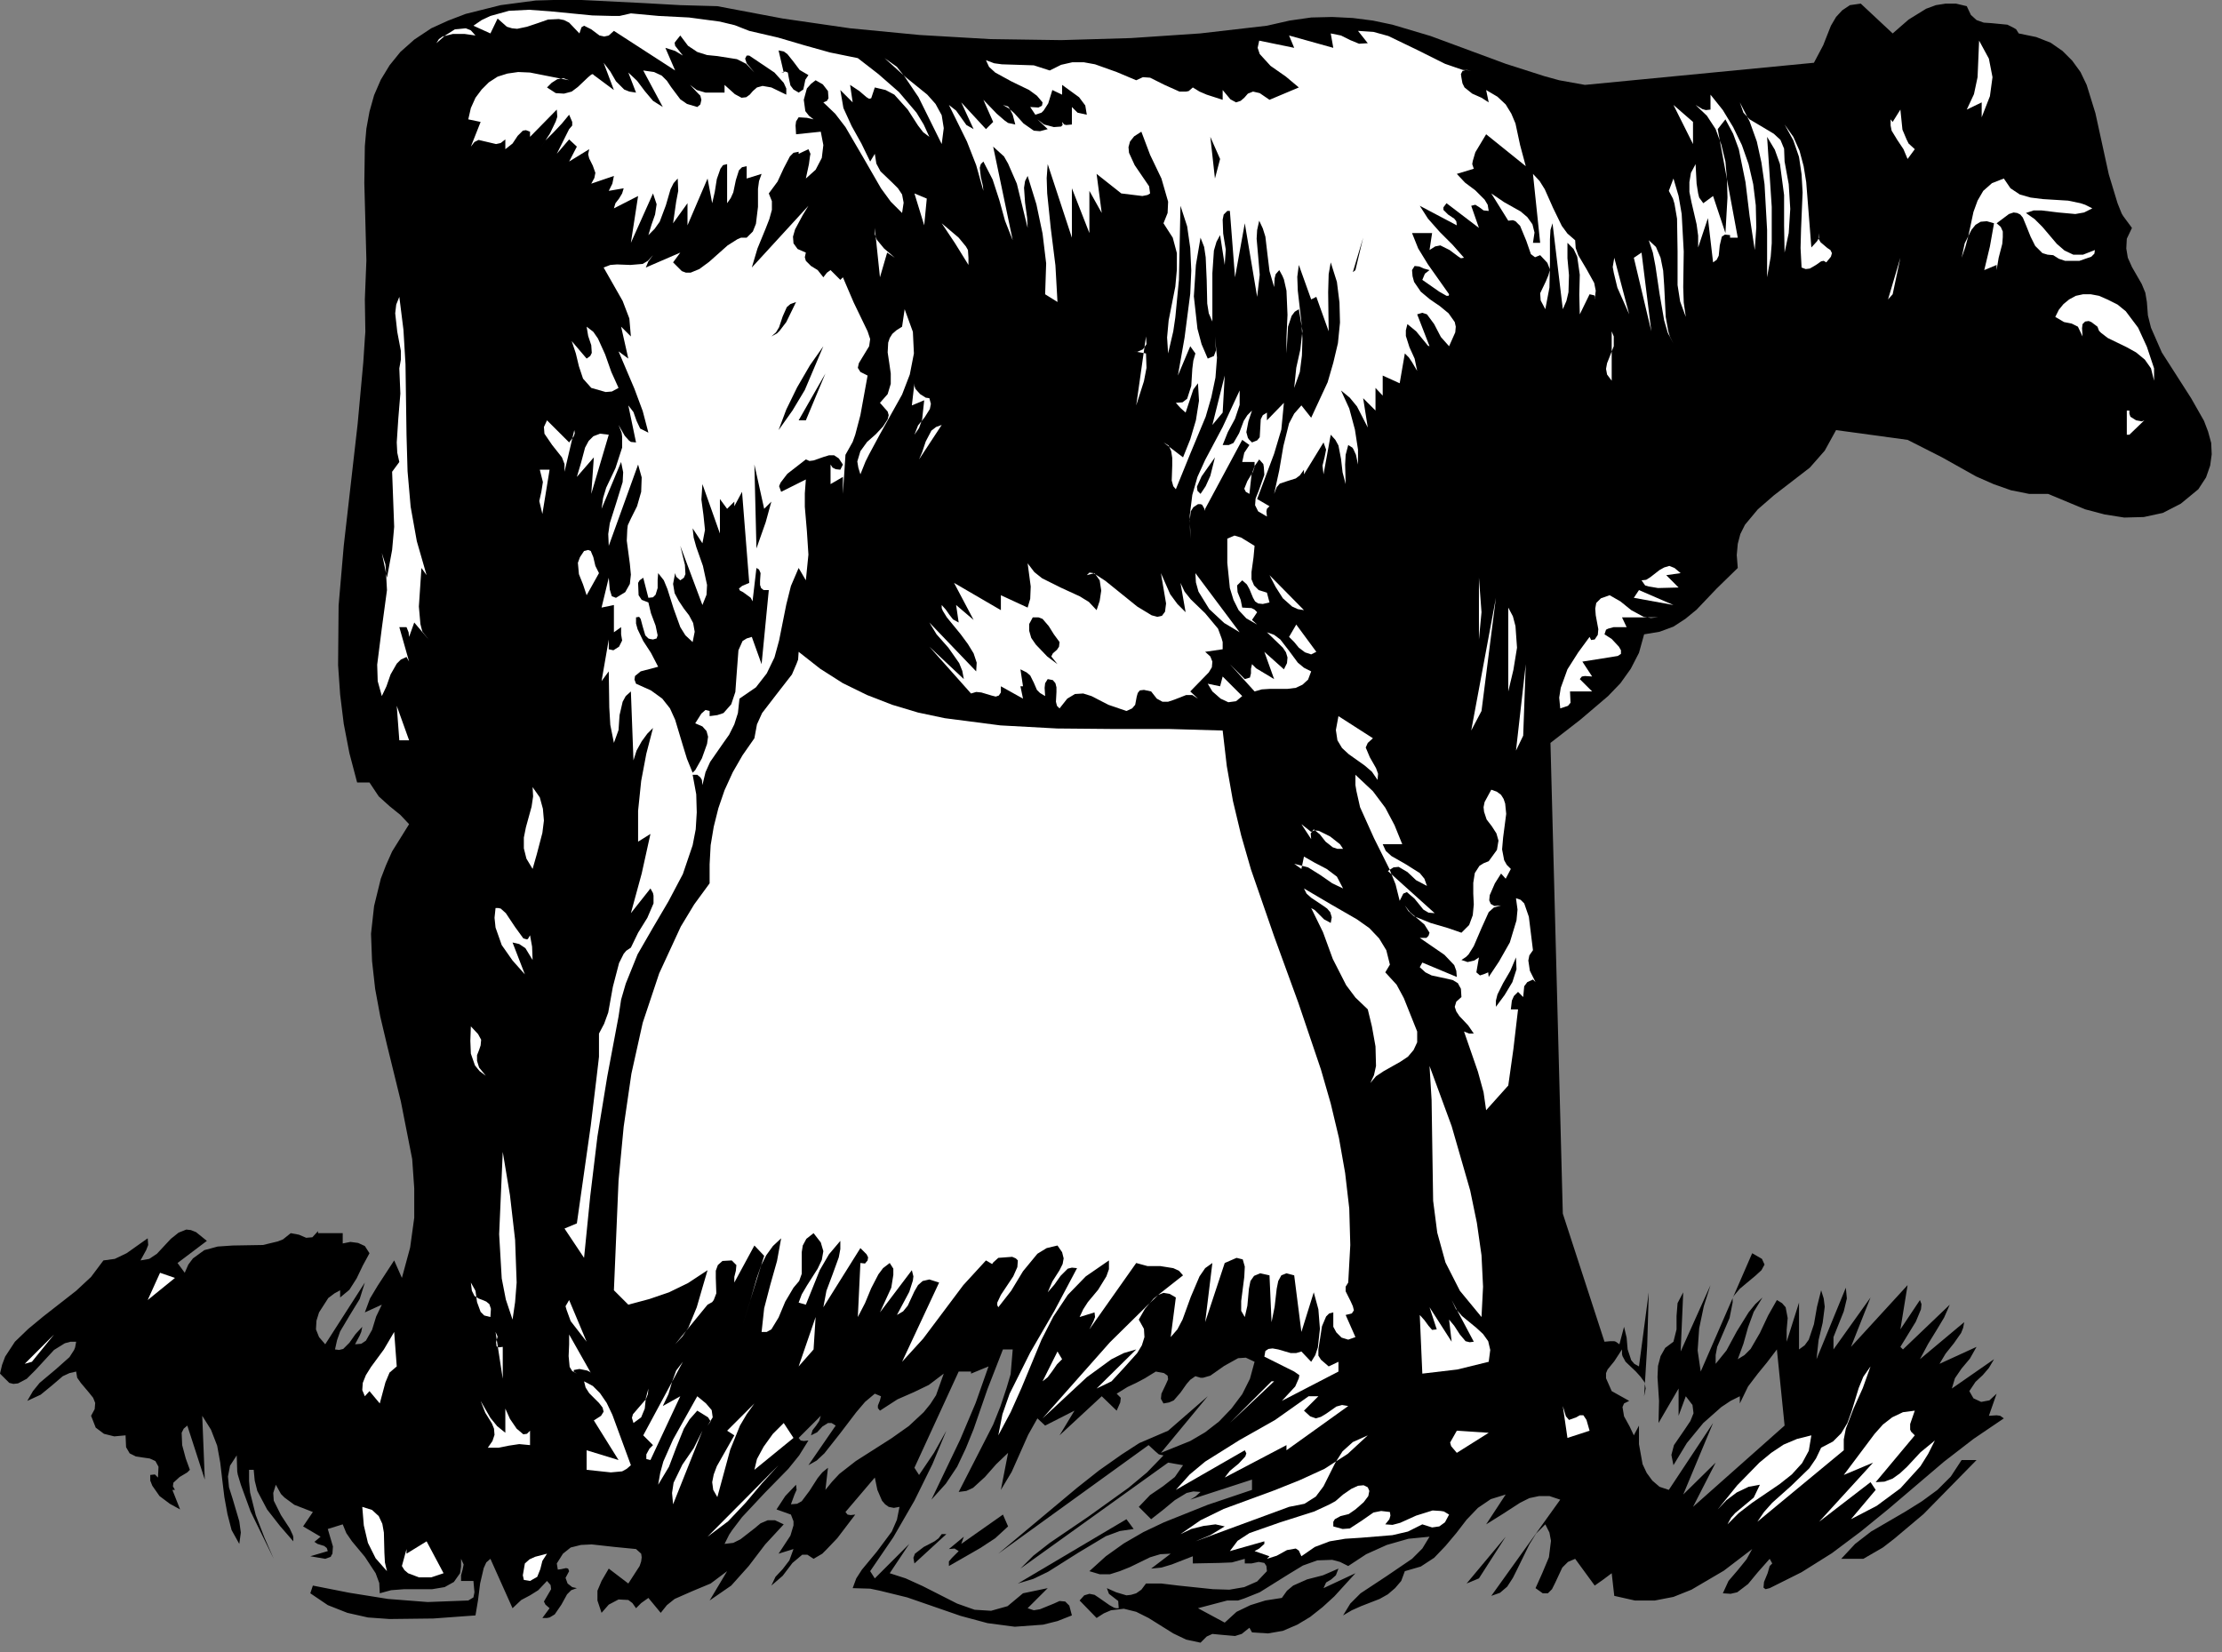 <?xml version="1.0" encoding="UTF-8" standalone="no"?>
<svg
   xmlns:dc="http://purl.org/dc/elements/1.1/"
   xmlns:cc="http://creativecommons.org/ns#"
   xmlns:rdf="http://www.w3.org/1999/02/22-rdf-syntax-ns#"
   xmlns:svg="http://www.w3.org/2000/svg"
   xmlns="http://www.w3.org/2000/svg"
   xmlns:sodipodi="http://sodipodi.sourceforge.net/DTD/sodipodi-0.dtd"
   xmlns:inkscape="http://www.inkscape.org/namespaces/inkscape"
   version="1.0"
   width="76.147mm"
   height="56.638mm"
   id="svg246"
   sodipodi:docname="CC000315.WMF">
  <rect width="100%" height="100%" fill="#808080" stroke="none"/>
  <sodipodi:namedview
     pagecolor="#ffffff"
     bordercolor="#666666"
     borderopacity="1"
     objecttolerance="10"
     gridtolerance="10"
     guidetolerance="10"
     inkscape:pageopacity="0"
     inkscape:pageshadow="2"
     inkscape:window-width="640"
     inkscape:window-height="480"
     id="namedview248" />
  <defs
     id="defs6">
    <clipPath
       clipPathUnits="userSpaceOnUse"
       id="clipWmfPath1">
      <path
         d="M 0,0 L 287.667,0 L 287.667,213.933 L 0,213.933 z"
         id="path2" />
    </clipPath>
    <pattern
       id="WMFhbasepattern"
       patternUnits="userSpaceOnUse"
       width="6"
       height="6"
       x="0"
       y="0" />
  </defs>
  <path
     style="fill:#000000;fill-rule:nonzero;fill-opacity:1;stroke:none;"
     clip-path="url(#clipWmfPath1)"
     d="  M 164.095,3.332   L 167.028,2.666   L 169.827,2.266   L 172.56,2.199   L 175.226,2.333   L 177.825,2.666   L 180.358,3.199   L 185.29,4.665   L 195.021,8.264   L 200.02,9.864   L 201.953,10.397   L 205.286,10.997   L 234.946,8.131   L 236.145,5.865   L 237.145,3.332   L 237.812,2.199   L 238.611,1.333   L 239.611,0.666   L 241.011,0.467   L 245.143,4.332   L 247.209,2.533   L 249.476,1.133   L 250.742,0.666   L 252.008,0.467   L 253.341,0.467   L 254.741,0.8   L 255.274,1.933   L 256.007,2.599   L 256.94,2.932   L 257.94,2.999   L 260.006,3.199   L 260.806,3.599   L 261.139,3.799   L 261.473,4.332   L 263.739,4.799   L 265.605,5.532   L 267.138,6.598   L 268.404,7.864   L 269.471,9.33   L 270.271,10.997   L 271.404,14.662   L 273.137,22.593   L 274.27,26.325   L 274.803,27.658   L 275.003,27.991   L 276.136,29.524   L 275.47,30.924   L 275.403,32.19   L 275.603,33.39   L 276.136,34.589   L 277.402,36.789   L 277.869,37.922   L 278.069,39.121   L 278.202,40.854   L 278.602,42.453   L 280.002,45.652   L 283.801,51.584   L 285.467,54.516   L 286,55.916   L 286.4,57.382   L 286.467,58.848   L 286.267,60.315   L 285.734,61.847   L 284.734,63.38   L 282.468,65.246   L 280.135,66.446   L 277.669,66.979   L 275.136,67.046   L 272.604,66.646   L 270.071,65.979   L 265.272,63.98   L 262.806,63.98   L 260.473,63.514   L 258.207,62.714   L 255.941,61.714   L 251.542,59.248   L 247.076,56.982   L 237.812,55.716   L 236.345,58.382   L 234.412,60.581   L 229.747,64.18   L 227.681,65.979   L 226.014,67.979   L 225.414,69.178   L 225.081,70.445   L 224.948,71.911   L 225.081,73.577   L 222.348,76.243   L 219.749,78.975   L 218.283,80.175   L 216.75,81.175   L 214.95,81.841   L 212.951,82.174   L 212.284,84.574   L 211.218,86.64   L 209.885,88.506   L 208.285,90.172   L 204.686,93.238   L 200.82,96.237   L 202.42,157.218   L 207.819,173.813   L 208.552,173.746   L 209.085,173.746   L 209.285,173.813   L 209.751,174.146   L 210.351,171.88   L 210.685,173.279   L 210.818,174.812   L 211.284,176.212   L 211.684,176.678   L 212.284,177.012   L 213.551,167.415   L 213.351,174.346   L 212.951,180.877   L 213.151,179.877   L 213.017,179.078   L 212.484,178.344   L 211.884,177.678   L 210.551,176.412   L 210.151,175.679   L 210.085,175.412   L 210.085,174.812   L 209.085,176.345   L 208.218,177.411   L 208.018,177.878   L 208.018,178.544   L 208.752,180.211   L 211.018,181.477   L 210.351,181.81   L 210.151,182.277   L 210.351,183.476   L 211.084,184.809   L 211.618,185.942   L 212.284,184.676   L 212.284,187.075   L 212.751,189.674   L 213.284,190.807   L 214.017,191.807   L 214.95,192.607   L 216.15,193.007   L 221.882,184.343   L 218.016,193.606   L 222.215,189.474   L 219.283,195.206   L 231.146,184.676   L 230.147,174.812   L 228.88,176.478   L 227.681,177.945   L 226.414,179.611   L 225.348,181.81   L 225.348,180.877   L 224.148,181.477   L 222.948,182.277   L 220.616,184.343   L 218.483,186.942   L 216.75,189.808   L 216.483,188.475   L 216.816,187.208   L 218.283,185.076   L 218.949,184.076   L 219.349,183.076   L 219.216,182.01   L 218.349,180.877   L 217.416,183.41   L 217.416,179.877   L 214.817,184.343   L 214.884,181.477   L 214.684,178.411   L 214.75,176.945   L 215.083,175.679   L 215.683,174.612   L 216.75,173.813   L 217.15,172.213   L 217.15,170.48   L 217.283,168.814   L 218.016,167.415   L 217.683,175.079   L 221.549,166.481   L 220.682,169.214   L 220.082,172.08   L 219.882,174.946   L 220.282,177.678   L 226.947,162.349   L 228.214,163.083   L 228.547,163.816   L 228.147,164.549   L 227.347,165.282   L 225.348,166.948   L 224.615,167.814   L 224.415,168.148   L 224.415,168.747   L 224.015,170.747   L 223.215,172.613   L 222.415,174.479   L 222.215,175.545   L 222.215,176.678   L 223.615,174.946   L 224.948,172.48   L 226.481,170.014   L 227.347,168.947   L 228.28,168.081   L 227.147,169.947   L 226.414,171.946   L 225.814,174.079   L 225.081,176.078   L 225.948,175.545   L 226.747,174.746   L 227.947,172.68   L 229.014,170.414   L 230.147,168.414   L 230.813,168.814   L 231.28,169.347   L 231.546,170.747   L 231.413,172.28   L 231.413,173.813   L 233.013,168.747   L 233.013,174.812   L 233.746,174.279   L 234.279,173.546   L 234.946,171.547   L 235.345,169.281   L 235.879,167.148   L 236.212,168.214   L 236.345,169.281   L 236.079,171.347   L 235.545,173.613   L 235.279,176.078   L 239.078,166.815   L 239.211,168.214   L 238.811,169.88   L 237.478,173.213   L 237.478,174.812   L 242.277,168.081   L 239.744,174.479   L 247.076,166.481   L 246.143,172.213   L 248.676,168.414   L 248.876,168.947   L 248.809,169.614   L 248.143,171.213   L 246.143,174.479   L 246.476,174.812   L 252.541,169.014   L 251.808,170.68   L 250.809,172.346   L 249.742,174.079   L 248.676,176.078   L 254.408,171.28   L 254.274,172.013   L 254.008,172.68   L 253.075,174.012   L 252.008,175.345   L 251.208,176.678   L 256.007,174.479   L 255.141,176.012   L 254.074,177.278   L 253.208,178.544   L 252.808,179.877   L 258.273,176.078   L 257.607,177.211   L 256.807,178.144   L 255.874,179.011   L 255.074,180.211   L 255.607,181.144   L 256.607,181.61   L 257.674,181.41   L 258.607,180.544   L 257.607,183.41   L 258.607,183.343   L 259.073,183.41   L 259.54,183.743   L 255.607,186.409   L 251.808,189.341   L 244.61,195.472   L 241.011,198.405   L 237.278,201.204   L 233.346,203.67   L 229.214,205.736   L 228.68,205.869   L 228.414,205.669   L 228.48,204.936   L 228.947,203.803   L 229.214,202.87   L 229.547,202.537   L 229.214,201.937   L 227.681,203.67   L 226.414,205.203   L 225.015,206.269   L 224.148,206.469   L 223.148,206.402   L 223.881,204.803   L 225.081,203.403   L 226.214,202.004   L 226.947,200.671   L 223.282,203.47   L 219.083,205.936   L 216.75,206.869   L 214.35,207.335   L 211.751,207.335   L 209.085,206.736   L 208.752,203.803   L 207.685,204.603   L 206.552,205.403   L 204.019,201.937   L 203.086,202.337   L 202.353,203.07   L 201.42,205.069   L 201.02,205.869   L 200.487,206.402   L 199.82,206.402   L 198.887,205.736   L 199.754,203.803   L 200.62,201.737   L 200.887,199.604   L 200.687,198.538   L 200.154,197.472   L 198.954,198.671   L 198.087,200.071   L 196.621,203.07   L 195.955,204.403   L 195.221,205.536   L 194.288,206.336   L 193.155,206.736   L 202.087,194.273   L 200.687,193.806   L 199.354,193.806   L 198.087,194.073   L 196.888,194.673   L 194.622,196.139   L 192.489,197.472   L 195.021,193.606   L 193.089,194.206   L 191.422,195.339   L 189.956,196.872   L 188.623,198.605   L 187.223,200.271   L 185.757,201.804   L 184.024,202.937   L 181.958,203.537   L 181.491,204.803   L 180.691,205.736   L 179.758,206.536   L 178.692,207.135   L 176.292,208.069   L 175.093,208.602   L 173.96,209.268   L 174.893,207.735   L 176.226,206.402   L 179.558,204.203   L 182.891,201.937   L 184.224,200.604   L 185.157,199.071   L 182.424,199.338   L 179.625,200.138   L 176.959,201.337   L 174.626,202.87   L 173.56,202.337   L 172.56,202.07   L 170.627,202.137   L 168.761,202.803   L 166.895,203.936   L 163.162,206.269   L 161.163,207.069   L 160.363,207.335   L 158.963,207.335   L 155.164,208.335   L 158.63,210.201   L 160.163,208.802   L 161.962,207.935   L 163.895,207.335   L 166.028,207.002   L 166.695,206.069   L 167.495,205.403   L 169.294,204.603   L 171.36,204.07   L 173.36,203.203   L 173.027,204.07   L 172.427,204.603   L 171.76,205.003   L 171.427,205.736   L 175.559,203.803   L 172.827,206.802   L 171.294,208.202   L 169.694,209.468   L 168.028,210.468   L 166.161,211.268   L 164.229,211.601   L 162.162,211.467   L 161.829,210.868   L 160.829,211.667   L 159.963,211.934   L 158.43,211.801   L 157.03,211.667   L 156.297,212.001   L 155.497,212.8   L 153.631,212.4   L 151.965,211.601   L 148.766,209.601   L 147.166,208.802   L 145.566,208.402   L 143.9,208.602   L 142.967,209.002   L 142.034,209.601   L 139.834,207.335   L 140.434,206.669   L 141.101,206.469   L 141.767,206.602   L 142.367,207.002   L 143.7,207.935   L 144.3,208.268   L 144.566,208.335   L 144.9,208.335   L 144.833,207.402   L 144.233,206.936   L 143.633,206.469   L 143.367,205.736   L 144.566,206.269   L 145.9,206.669   L 146.499,206.602   L 147.166,206.402   L 147.832,205.936   L 148.432,205.136   L 150.432,205.136   L 152.631,205.403   L 157.097,205.869   L 159.23,205.936   L 161.163,205.603   L 162.829,204.87   L 164.095,203.537   L 164.029,202.87   L 163.762,202.47   L 163.029,202.337   L 162.096,202.537   L 161.229,202.537   L 161.229,201.937   L 159.563,202.404   L 157.897,202.47   L 154.498,202.537   L 154.498,201.604   L 151.765,202.67   L 150.432,203.07   L 149.099,203.203   L 151.632,201.271   L 150.299,201.337   L 148.965,201.737   L 146.366,203.003   L 145.033,203.537   L 143.767,203.936   L 142.434,203.936   L 141.101,203.537   L 143.233,201.604   L 145.566,199.938   L 148.099,198.471   L 150.765,197.205   L 156.43,194.939   L 162.162,193.007   L 162.162,191.674   L 154.164,194.273   L 154.831,193.873   L 155.497,193.273   L 154.564,193.206   L 153.698,193.406   L 152.165,194.339   L 150.632,195.606   L 149.099,196.805   L 147.499,195.206   L 148.965,193.673   L 150.632,192.54   L 152.165,191.34   L 153.231,189.808   L 151.298,189.474   L 132.169,203.203   L 133.836,201.537   L 135.969,199.871   L 140.967,196.472   L 146.166,192.74   L 148.566,190.741   L 150.698,188.541   L 150.099,188.408   L 149.632,188.008   L 148.766,187.208   L 129.303,201.271   L 139.501,192.74   L 142.367,190.474   L 145.3,188.408   L 147.566,186.942   L 151.298,185.342   L 156.43,180.877   L 150.365,188.208   L 154.164,186.675   L 156.097,185.542   L 157.897,184.143   L 159.496,182.476   L 160.896,180.61   L 161.896,178.611   L 162.496,176.412   L 161.363,175.879   L 160.363,175.945   L 158.563,176.945   L 156.764,178.211   L 155.831,178.478   L 155.497,178.478   L 154.831,178.278   L 154.164,178.744   L 153.698,179.277   L 152.898,180.41   L 152.031,181.41   L 151.432,181.677   L 150.698,181.81   L 150.365,181.21   L 150.432,180.544   L 151.032,179.277   L 151.298,178.678   L 151.232,178.211   L 150.765,177.878   L 149.699,177.678   L 148.299,178.544   L 147.166,179.144   L 146.033,179.677   L 144.633,180.544   L 145.166,181.077   L 145.1,181.677   L 144.633,182.743   L 142.7,180.877   L 137.235,185.942   L 139.168,182.743   L 135.369,184.676   L 134.369,183.743   L 133.169,185.875   L 132.103,188.275   L 131.036,190.674   L 129.637,193.007   L 130.57,188.208   L 129.037,189.674   L 127.57,191.34   L 126.037,192.74   L 125.171,193.14   L 124.171,193.273   L 128.637,184.543   L 129.57,182.21   L 130.37,179.811   L 130.903,178.011   L 131.17,174.812   L 129.903,174.812   L 127.904,179.944   L 126.104,185.142   L 125.104,187.608   L 123.971,190.007   L 122.505,192.207   L 120.639,194.273   L 124.371,186.475   L 126.371,181.743   L 128.037,177.012   L 125.771,177.945   L 125.771,177.678   L 124.171,177.678   L 118.439,190.141   L 119.039,191.074   L 120.972,188.208   L 122.572,185.342   L 120.772,189.674   L 118.439,194.406   L 115.707,199.138   L 112.707,203.537   L 113.307,204.47   L 117.773,200.004   L 115.24,203.803   L 117.306,204.47   L 119.506,205.469   L 123.971,207.735   L 126.237,208.535   L 128.37,208.668   L 130.503,208.069   L 132.503,206.402   L 135.702,205.736   L 133.102,208.335   L 133.902,208.602   L 134.702,208.468   L 136.502,207.735   L 137.235,207.402   L 137.968,207.469   L 138.501,208.002   L 138.834,209.268   L 136.968,210.001   L 135.102,210.468   L 131.436,210.734   L 127.904,210.268   L 124.438,209.335   L 117.506,206.936   L 113.974,206.069   L 112.707,205.803   L 110.441,205.736   L 110.908,204.47   L 111.641,203.337   L 113.574,201.004   L 115.507,198.405   L 116.173,196.872   L 116.506,195.206   L 115.773,195.339   L 115.107,195.206   L 114.64,194.873   L 114.24,194.406   L 113.64,193.007   L 113.307,191.407   L 109.508,195.872   L 109.775,196.206   L 110.174,196.272   L 110.774,196.206   L 108.442,199.271   L 107.042,200.737   L 106.509,201.271   L 105.376,201.937   L 104.576,201.404   L 103.909,201.404   L 102.643,202.47   L 101.377,204.136   L 99.91,205.403   L 100.443,204.27   L 101.377,203.27   L 102.243,202.137   L 102.776,200.671   L 100.843,201.271   L 102.376,198.938   L 102.776,197.605   L 102.776,197.072   L 102.443,196.206   L 100.577,195.539   L 101.71,193.806   L 103.109,192.34   L 103.176,193.007   L 102.909,193.606   L 102.443,194.873   L 103.243,194.806   L 103.843,194.473   L 104.842,193.14   L 105.909,191.474   L 106.509,190.741   L 107.242,190.141   L 106.909,193.007   L 107.775,191.94   L 108.708,190.941   L 110.841,189.274   L 115.44,186.342   L 117.706,184.742   L 119.639,182.943   L 120.505,181.877   L 121.239,180.744   L 122.238,177.945   L 120.305,179.411   L 118.373,180.344   L 116.24,181.277   L 113.974,182.743   L 113.707,182.41   L 113.707,182.077   L 113.974,181.41   L 114.107,180.877   L 113.307,180.544   L 112.041,181.61   L 110.908,182.943   L 108.775,185.742   L 106.775,188.275   L 105.775,189.208   L 104.709,189.808   L 108.242,184.676   L 107.708,184.343   L 107.242,184.343   L 106.509,184.809   L 105.842,185.542   L 105.042,185.942   L 105.242,185.276   L 105.709,184.676   L 106.109,184.076   L 106.309,183.41   L 103.443,186.275   L 103.709,186.609   L 104.109,186.675   L 104.709,186.609   L 103.509,188.541   L 102.11,190.274   L 99.044,193.406   L 96.111,196.539   L 94.845,198.205   L 94.445,198.805   L 93.845,200.004   L 94.978,199.871   L 95.911,199.405   L 97.711,198.005   L 98.511,197.339   L 99.444,196.939   L 100.377,196.939   L 101.51,197.472   L 99.11,200.071   L 96.978,202.87   L 94.711,205.403   L 91.912,207.335   L 94.178,203.537   L 92.045,205.136   L 89.646,206.136   L 87.38,207.135   L 86.38,207.935   L 85.58,208.935   L 83.981,207.002   L 83.047,207.669   L 82.381,208.335   L 81.914,207.669   L 81.381,207.269   L 80.115,207.202   L 78.848,207.869   L 77.915,208.935   L 77.382,207.335   L 77.382,206.069   L 77.915,204.803   L 78.848,203.203   L 81.381,205.136   L 82.847,202.87   L 83.047,202.27   L 83.114,201.737   L 83.047,201.271   L 82.381,200.671   L 79.648,200.404   L 76.649,200.071   L 75.249,200.138   L 73.916,200.471   L 72.916,201.271   L 72.117,202.537   L 72.25,203.337   L 72.716,203.27   L 73.316,203.137   L 73.583,203.203   L 73.716,203.537   L 73.25,204.403   L 73.516,205.136   L 74.116,205.603   L 74.716,205.736   L 73.983,206.002   L 73.45,206.536   L 72.716,207.869   L 71.85,209.135   L 71.184,209.535   L 70.85,209.601   L 70.25,209.601   L 71.184,208.335   L 70.65,207.869   L 70.45,207.469   L 70.917,206.669   L 71.383,205.869   L 71.317,205.336   L 70.85,204.803   L 69.717,206.002   L 68.651,206.669   L 67.518,207.269   L 66.385,208.335   L 63.519,201.937   L 62.985,202.404   L 62.652,203.137   L 62.186,205.136   L 61.919,207.269   L 61.586,209.268   L 56.12,209.668   L 50.455,209.735   L 47.656,209.535   L 44.99,208.935   L 42.457,207.935   L 40.191,206.402   L 40.524,205.403   L 45.256,206.336   L 50.255,207.135   L 55.387,207.535   L 60.653,207.335   L 61.319,206.936   L 61.452,206.269   L 61.319,204.803   L 59.719,204.803   L 59.719,204.07   L 59.919,203.337   L 60.053,202.67   L 59.719,201.937   L 59.719,202.937   L 59.586,203.803   L 58.786,204.936   L 57.587,205.603   L 55.987,205.869   L 52.388,205.869   L 50.655,206.002   L 49.189,206.402   L 49.122,205.069   L 48.655,203.803   L 47.256,201.671   L 45.589,199.671   L 44.856,198.605   L 44.39,197.472   L 42.457,198.072   L 43.123,200.338   L 43.057,201.271   L 42.857,201.604   L 42.857,201.671   L 42.124,201.937   L 40.191,201.604   L 42.457,200.937   L 42.324,200.538   L 41.99,200.271   L 41.124,200.004   L 40.724,199.738   L 41.524,199.071   L 39.258,197.738   L 40.524,195.872   L 38.124,194.939   L 36.858,194.006   L 36.392,193.54   L 35.725,192.34   L 35.392,193.406   L 35.458,194.406   L 36.392,196.272   L 37.525,198.005   L 37.925,198.871   L 37.991,199.138   L 37.991,199.671   L 36.258,197.672   L 34.592,195.539   L 33.326,193.14   L 32.992,191.807   L 32.859,190.407   L 32.259,190.407   L 32.259,191.874   L 32.392,193.34   L 33.126,196.272   L 34.259,199.205   L 35.458,201.937   L 32.459,195.806   L 31.193,192.34   L 30.793,191.007   L 30.726,190.607   L 30.66,188.541   L 29.793,189.874   L 29.526,191.274   L 29.66,192.673   L 30.126,194.14   L 30.993,197.072   L 31.193,198.538   L 30.993,200.004   L 29.993,198.205   L 29.46,196.139   L 29.06,193.94   L 28.793,191.74   L 28.527,189.474   L 28.127,187.275   L 27.327,185.209   L 26.194,183.41   L 26.527,191.674   L 24.261,184.676   L 23.794,185.076   L 23.528,185.609   L 23.595,187.208   L 24.061,188.941   L 24.594,190.407   L 24.261,190.741   L 23.261,191.34   L 22.461,192.073   L 22.395,192.54   L 22.661,193.007   L 22.328,193.007   L 23.328,195.539   L 21.995,194.806   L 20.662,193.806   L 19.729,192.473   L 19.462,191.807   L 19.462,191.074   L 20.062,191.007   L 20.462,191.407   L 20.529,190.007   L 20.129,189.274   L 19.396,188.941   L 18.462,188.808   L 17.596,188.675   L 16.796,188.275   L 16.33,187.475   L 16.263,185.942   L 14.797,186.075   L 13.464,185.742   L 12.397,184.942   L 11.797,183.41   L 12.264,182.543   L 12.33,181.743   L 12.064,181.077   L 11.531,180.41   L 10.464,179.144   L 9.998,178.478   L 9.864,177.678   L 8.998,177.878   L 8.131,178.278   L 6.732,179.477   L 5.265,180.677   L 3.533,181.477   L 4.266,180.211   L 5.132,179.144   L 7.198,177.411   L 8.998,175.812   L 9.598,174.879   L 9.731,174.546   L 9.864,173.813   L 9.131,173.813   L 8.398,174.012   L 6.998,174.879   L 4.599,177.478   L 3.466,178.611   L 2.333,179.211   L 1.733,179.277   L 1.2,179.144   L 0,177.945   L 0.267,176.812   L 0.667,175.745   L 1.933,173.813   L 3.666,172.146   L 5.599,170.547   L 9.864,167.215   L 11.797,165.415   L 13.397,163.282   L 14.863,163.083   L 16.396,162.349   L 19.129,160.417   L 19.196,161.283   L 18.929,161.95   L 18.196,163.282   L 19.329,163.083   L 20.329,162.416   L 22.128,160.483   L 23.128,159.684   L 24.128,159.284   L 24.728,159.35   L 25.394,159.617   L 26.794,160.75   L 22.995,163.616   L 23.928,164.882   L 24.394,163.816   L 24.994,163.016   L 26.461,161.95   L 28.193,161.483   L 30.126,161.35   L 34.059,161.283   L 35.992,160.817   L 36.658,160.55   L 37.658,159.75   L 38.724,159.95   L 39.657,160.35   L 40.457,160.283   L 41.19,159.484   L 41.19,159.75   L 44.39,159.75   L 44.39,161.083   L 45.389,160.883   L 46.389,161.017   L 47.256,161.416   L 47.856,162.349   L 46.989,163.949   L 46.189,165.615   L 45.256,167.081   L 44.056,168.081   L 44.056,167.148   L 43.323,167.548   L 42.523,168.148   L 41.324,170.014   L 40.991,171.08   L 40.924,172.213   L 41.324,173.213   L 42.124,174.146   L 47.256,166.148   L 46.589,168.281   L 45.323,170.347   L 44.056,172.48   L 43.657,173.613   L 43.39,174.812   L 43.923,174.879   L 44.456,174.746   L 45.256,173.946   L 46.056,172.813   L 46.922,171.88   L 46.789,172.546   L 46.589,173.013   L 45.989,174.146   L 46.789,174.079   L 47.389,173.679   L 48.189,172.28   L 48.722,170.547   L 49.455,169.014   L 47.256,170.014   L 47.922,168.214   L 48.922,166.548   L 51.055,163.282   L 52.055,165.548   L 53.121,161.616   L 53.654,157.751   L 53.654,153.952   L 53.388,150.153   L 51.921,142.689   L 50.122,135.358   L 49.255,131.692   L 48.589,128.093   L 48.189,124.495   L 48.056,120.962   L 48.455,117.363   L 49.322,113.831   L 49.988,112.098   L 50.788,110.299   L 52.988,106.767   L 51.855,105.567   L 50.455,104.434   L 49.055,103.168   L 47.856,101.368   L 46.256,101.368   L 45.256,97.57   L 44.523,93.771   L 44.056,89.972   L 43.79,86.173   L 43.857,78.442   L 44.523,70.711   L 46.323,54.916   L 47.056,46.919   L 47.256,43.853   L 47.322,42.987   L 47.256,38.788   L 47.456,33.723   L 47.322,28.658   L 47.189,23.726   L 47.256,18.927   L 47.456,16.661   L 47.856,14.462   L 48.455,12.329   L 49.322,10.33   L 50.455,8.464   L 51.855,6.731   L 53.654,5.132   L 55.854,3.666   L 58.053,2.666   L 60.319,1.799   L 64.852,0.666   L 69.384,0.067   L 73.983,-0.067   L 83.381,0.4   L 88.113,0.666   L 92.912,0.8   L 101.377,2.399   L 110.108,3.666   L 119.106,4.532   L 128.237,5.065   L 137.435,5.198   L 146.499,4.932   L 155.431,4.332   L 164.095,3.332  z "
     id="path8" />
  <path
     style="fill:#ffffff;fill-rule:nonzero;fill-opacity:1;stroke:none;"
     clip-path="url(#clipWmfPath1)"
     d="  M 97.044,3.999   L 100.777,4.865   L 104.176,5.865   L 107.508,6.798   L 111.108,7.531   L 113.774,9.597   L 116.44,11.93   L 118.706,14.595   L 119.639,16.128   L 120.372,17.728   L 119.572,17.128   L 118.906,16.262   L 117.573,14.196   L 115.84,12.263   L 114.707,11.663   L 113.307,11.33   L 112.841,12.729   L 112.574,12.796   L 112.241,12.596   L 111.308,11.796   L 110.108,10.997   L 110.441,13.263   L 108.841,11.663   L 109.241,13.996   L 110.308,16.328   L 111.574,18.594   L 112.707,20.927   L 113.307,19.927   L 113.507,21.193   L 114.04,22.193   L 115.573,23.659   L 116.306,24.392   L 116.84,25.192   L 117.04,26.258   L 116.84,27.591   L 115.373,26.125   L 114.107,24.392   L 111.841,20.46   L 109.508,16.462   L 108.175,14.729   L 106.642,13.263   L 107.109,13.063   L 107.308,12.729   L 107.242,11.796   L 106.575,10.93   L 105.642,10.397   L 105.042,10.863   L 104.509,11.463   L 104.109,12.929   L 104.309,14.396   L 104.776,14.995   L 105.376,15.462   L 104.509,15.262   L 103.443,15.195   L 103.109,15.728   L 103.043,16.262   L 103.109,17.395   L 106.309,17.061   L 106.642,18.794   L 106.442,20.46   L 105.642,21.993   L 104.376,23.126   L 104.776,21.26   L 104.909,20.26   L 104.976,19.927   L 104.709,19.327   L 103.443,19.927   L 103.443,19.661   L 102.776,19.794   L 102.31,20.26   L 101.51,21.793   L 100.71,23.526   L 99.577,25.059   L 99.977,26.059   L 99.977,27.192   L 99.644,28.391   L 99.177,29.591   L 98.111,32.19   L 97.377,34.656   L 104.709,26.658   L 103.976,27.858   L 102.976,29.724   L 102.71,30.657   L 102.776,31.524   L 103.309,32.257   L 104.376,32.723   L 104.243,33.323   L 104.376,33.789   L 105.042,34.456   L 105.909,34.989   L 106.642,35.922   L 107.109,35.322   L 107.575,34.989   L 108.841,36.255   L 109.175,35.922   L 110.574,39.188   L 112.374,42.92   L 112.707,43.92   L 112.574,44.853   L 111.641,46.386   L 111.241,47.052   L 111.108,47.652   L 111.441,48.185   L 112.374,48.652   L 111.441,53.783   L 110.774,56.316   L 110.441,57.249   L 109.508,58.915   L 109.175,63.98   L 109.175,61.781   L 107.575,62.714   L 107.575,60.181   L 107.842,60.581   L 108.242,60.781   L 108.841,60.848   L 109.175,60.181   L 108.641,59.382   L 108.042,58.982   L 107.375,58.982   L 106.709,59.182   L 105.376,59.648   L 104.842,59.715   L 104.376,59.515   L 101.976,61.381   L 101.11,62.514   L 100.91,62.98   L 101.177,63.713   L 104.376,62.114   L 104.243,63.913   L 104.243,65.646   L 104.509,68.779   L 104.709,71.844   L 104.376,75.177   L 103.443,73.577   L 102.443,75.91   L 101.843,78.309   L 100.91,82.974   L 100.31,85.173   L 99.31,87.239   L 97.911,89.039   L 95.778,90.505   L 95.578,92.371   L 95.111,93.837   L 94.445,95.17   L 93.645,96.303   L 91.979,98.703   L 91.379,100.035   L 90.979,101.702   L 90.912,101.035   L 90.712,100.702   L 90.312,100.369   L 89.713,100.369   L 90.179,102.901   L 90.246,105.234   L 90.112,107.433   L 89.713,109.499   L 88.446,113.231   L 86.58,116.764   L 84.58,120.163   L 82.581,123.628   L 81.048,127.427   L 80.448,129.493   L 80.115,131.692   L 78.648,139.49   L 77.382,147.221   L 76.449,154.952   L 75.649,162.949   L 73.116,159.15   L 74.716,158.484   L 76.516,145.821   L 77.249,139.756   L 77.515,137.49   L 77.582,136.891   L 77.582,133.892   L 78.249,132.625   L 78.782,131.159   L 79.382,127.827   L 80.181,124.761   L 80.781,123.562   L 81.115,123.162   L 81.714,122.762   L 82.648,120.829   L 83.847,118.896   L 84.647,117.03   L 84.647,116.031   L 84.58,115.697   L 84.247,115.097   L 81.714,118.296   L 83.114,113.165   L 84.247,108.033   L 82.648,109.033   L 82.648,105.034   L 83.047,101.168   L 83.714,97.636   L 84.58,94.304   L 83.847,95.037   L 83.114,96.037   L 82.448,97.236   L 82.048,98.503   L 81.714,89.572   L 81.048,90.172   L 80.648,90.905   L 80.248,92.638   L 80.115,94.571   L 79.515,96.237   L 79.048,93.904   L 78.915,91.638   L 78.848,86.973   L 77.915,88.239   L 78.848,82.841   L 78.848,84.107   L 79.448,84.24   L 80.181,83.774   L 80.581,82.974   L 80.448,82.174   L 80.448,81.241   L 79.515,81.908   L 79.515,78.376   L 77.915,78.709   L 78.848,74.843   L 78.982,76.376   L 79.182,77.043   L 79.248,77.243   L 79.782,77.443   L 80.981,76.709   L 81.581,75.643   L 81.714,74.443   L 81.581,73.044   L 81.181,70.045   L 81.248,68.579   L 81.314,68.045   L 81.714,67.179   L 82.514,65.58   L 83.047,63.713   L 83.114,61.847   L 82.648,60.181   L 78.848,70.711   L 78.782,69.178   L 78.982,67.779   L 79.848,65.046   L 80.648,62.447   L 80.715,61.181   L 80.448,59.848   L 77.915,65.913   L 78.115,64.513   L 78.515,63.18   L 79.715,60.648   L 80.581,57.982   L 80.581,56.582   L 80.515,56.049   L 80.115,55.05   L 80.915,56.449   L 81.448,57.049   L 81.714,57.249   L 82.381,57.315   L 81.381,52.517   L 82.048,53.383   L 82.448,54.516   L 82.914,55.516   L 83.981,56.049   L 83.247,53.25   L 82.181,50.384   L 80.115,45.519   L 81.381,46.452   L 80.448,42.32   L 81.714,43.586   L 81.514,41.254   L 80.648,38.988   L 78.182,34.656   L 79.048,34.323   L 79.915,34.256   L 81.648,34.323   L 83.247,34.189   L 83.914,33.789   L 84.58,33.056   L 83.981,33.856   L 83.647,34.656   L 88.113,32.723   L 87.18,33.989   L 88.313,35.122   L 88.846,35.322   L 89.446,35.322   L 90.579,34.856   L 91.845,33.923   L 94.245,31.79   L 95.511,30.99   L 95.978,30.79   L 96.711,30.79   L 97.511,29.991   L 97.911,28.991   L 98.177,26.792   L 98.177,24.459   L 98.311,23.459   L 98.644,22.526   L 96.711,23.126   L 96.711,21.527   L 96.111,21.66   L 95.711,22.06   L 95.311,23.326   L 94.978,24.926   L 94.645,25.659   L 94.178,26.325   L 94.178,21.26   L 93.645,21.393   L 93.312,21.86   L 92.845,23.193   L 92.579,24.859   L 92.245,26.325   L 91.645,23.126   L 89.046,29.191   L 89.046,26.325   L 87.18,28.924   L 87.58,26.125   L 87.846,24.726   L 87.78,23.126   L 87.246,23.726   L 86.847,24.526   L 86.247,26.592   L 85.447,28.724   L 84.78,29.657   L 83.981,30.457   L 84.38,29.124   L 84.847,27.791   L 85.047,26.458   L 84.58,25.059   L 81.714,31.457   L 82.648,25.392   L 79.515,26.992   L 79.715,26.325   L 80.181,25.725   L 80.581,25.059   L 80.781,24.392   L 78.848,24.726   L 79.315,23.793   L 79.515,22.793   L 76.582,23.793   L 76.982,23.059   L 77.115,22.393   L 76.782,21.46   L 76.316,20.527   L 76.182,19.994   L 76.316,19.327   L 73.716,20.927   L 74.716,18.994   L 73.716,18.061   L 72.117,19.927   L 73.716,16.728   L 74.116,16.262   L 74.116,15.795   L 73.716,14.862   L 72.783,15.995   L 71.717,17.128   L 70.65,18.194   L 69.917,19.327   L 71.25,17.261   L 71.983,15.728   L 72.183,15.129   L 72.117,14.196   L 68.651,17.728   L 68.651,17.061   L 68.118,16.861   L 67.718,16.928   L 67.051,17.595   L 66.385,18.594   L 65.452,19.327   L 65.452,18.061   L 64.852,18.528   L 64.252,18.661   L 63.119,18.394   L 61.986,18.128   L 61.452,18.394   L 60.986,18.994   L 62.252,15.795   L 60.653,15.462   L 60.986,13.996   L 61.586,12.663   L 62.386,11.596   L 63.319,10.663   L 64.452,9.93   L 65.718,9.53   L 67.118,9.33   L 68.651,9.397   L 73.716,10.397   L 72.983,10.13   L 72.183,10.263   L 71.45,10.73   L 70.85,11.33   L 71.983,12.063   L 73.05,12.13   L 74.05,11.863   L 74.849,11.263   L 76.182,9.997   L 76.582,9.664   L 76.782,9.597   L 76.916,9.73   L 79.515,11.663   L 78.182,8.131   L 79.048,9.264   L 79.782,10.53   L 80.848,11.596   L 81.514,11.863   L 82.381,11.996   L 81.381,9.397   L 82.514,10.463   L 83.514,11.796   L 84.58,13.063   L 85.847,13.862   L 83.314,9.13   L 84.714,9.33   L 85.713,9.797   L 86.38,10.463   L 86.913,11.263   L 88.113,12.863   L 88.979,13.462   L 90.312,13.862   L 90.712,13.529   L 90.846,12.929   L 90.712,12.396   L 90.312,11.996   L 89.379,10.997   L 90.246,11.663   L 91.379,11.996   L 93.845,11.996   L 93.845,10.997   L 95.178,12.196   L 96.044,12.663   L 96.644,12.596   L 97.111,12.263   L 97.511,11.796   L 98.044,11.33   L 98.777,11.13   L 99.91,11.33   L 101.843,12.263   L 101.843,11.463   L 101.51,10.73   L 100.31,9.397   L 97.044,7.198   L 96.711,7.198   L 96.511,7.598   L 96.711,8.197   L 97.711,9.397   L 96.644,8.264   L 95.445,7.664   L 92.912,7.264   L 91.579,7.131   L 90.312,6.731   L 89.113,5.931   L 88.113,4.599   L 87.58,5.265   L 87.38,5.532   L 87.446,5.931   L 88.446,7.198   L 87.446,6.598   L 86.18,6.198   L 87.446,9.13   L 79.515,3.999   L 78.848,4.599   L 78.249,4.732   L 77.649,4.599   L 76.582,3.799   L 75.649,3.332   L 75.316,3.532   L 75.049,4.332   L 73.716,2.932   L 73.05,2.599   L 72.383,2.466   L 70.984,2.533   L 69.651,2.999   L 68.251,3.466   L 66.984,3.732   L 66.318,3.666   L 65.651,3.466   L 64.452,2.399   L 63.519,4.332   L 61.319,3.332   L 62.386,2.599   L 63.519,2.066   L 65.918,1.4   L 68.517,1.266   L 71.25,1.466   L 76.716,1.999   L 79.315,2.066   L 80.248,2.066   L 81.714,1.733   L 85.314,2.066   L 89.246,2.266   L 93.245,2.799   L 95.178,3.266   L 97.044,3.999  z "
     id="path10" />
  <path
     style="fill:#ffffff;fill-rule:nonzero;fill-opacity:1;stroke:none;"
     clip-path="url(#clipWmfPath1)"
     d="  M 61.586,4.599   L 60.186,4.399   L 58.653,4.399   L 57.32,4.732   L 56.853,5.065   L 56.52,5.598   L 57.653,4.599   L 58.92,3.799   L 60.319,3.666   L 60.986,3.932   L 61.586,4.599  z "
     id="path12" />
  <path
     style="fill:#ffffff;fill-rule:nonzero;fill-opacity:1;stroke:none;"
     clip-path="url(#clipWmfPath1)"
     d="  M 190.556,9.13   L 189.889,9.064   L 189.423,9.197   L 189.223,9.597   L 189.289,10.064   L 189.423,10.797   L 189.689,11.33   L 190.689,12.13   L 191.889,12.663   L 192.822,13.263   L 192.489,11.663   L 193.955,12.529   L 195.021,13.529   L 195.755,14.729   L 196.288,15.995   L 196.888,18.794   L 197.621,21.527   L 192.489,17.395   L 191.089,19.727   L 190.756,20.86   L 190.689,21.26   L 190.889,21.86   L 188.69,22.526   L 189.756,23.659   L 191.089,24.659   L 192.289,25.859   L 192.689,26.525   L 192.822,27.325   L 192.155,27.258   L 191.622,26.858   L 191.089,26.525   L 190.556,26.658   L 191.556,29.524   L 187.357,26.325   L 186.957,26.858   L 186.957,27.192   L 187.557,27.791   L 188.356,28.325   L 188.623,28.658   L 188.69,29.191   L 183.891,26.658   L 184.957,28.325   L 186.49,30.057   L 188.156,31.723   L 189.623,33.39   L 189.223,33.456   L 188.823,33.19   L 187.756,32.39   L 186.557,31.79   L 185.89,31.923   L 185.157,32.39   L 185.49,30.191   L 182.891,30.191   L 183.691,32.19   L 184.957,34.256   L 187.69,38.121   L 187.623,38.321   L 187.357,38.321   L 186.423,37.788   L 184.224,36.255   L 184.557,35.456   L 185.157,34.989   L 184.424,34.789   L 183.824,34.523   L 183.224,34.456   L 182.891,34.989   L 182.958,35.789   L 183.158,36.522   L 184.024,37.788   L 185.224,38.788   L 186.49,39.654   L 187.623,40.587   L 188.423,41.72   L 188.556,42.32   L 188.49,43.053   L 187.69,44.853   L 186.623,43.653   L 185.757,41.987   L 184.824,40.721   L 184.224,40.521   L 183.557,40.721   L 185.157,44.853   L 184.957,44.786   L 184.357,44.053   L 183.424,42.92   L 182.291,41.987   L 182.091,42.787   L 182.091,43.52   L 182.558,44.986   L 183.224,46.452   L 183.557,48.052   L 182.891,46.919   L 182.491,46.319   L 181.958,45.786   L 181.291,49.651   L 179.092,48.652   L 179.092,51.251   L 178.159,50.251   L 178.159,53.183   L 176.559,51.584   L 177.159,55.383   L 175.759,52.65   L 174.826,51.517   L 173.693,50.584   L 174.76,52.917   L 175.493,55.649   L 175.893,58.249   L 175.893,60.181   L 175.626,58.915   L 175.293,58.182   L 175.159,57.982   L 174.626,57.649   L 174.293,58.915   L 174.226,60.181   L 174.293,62.714   L 173.893,61.181   L 173.693,59.448   L 173.36,57.715   L 172.96,56.982   L 172.36,56.316   L 171.427,61.448   L 171.294,60.315   L 171.56,59.248   L 171.76,58.249   L 171.427,57.315   L 168.894,61.448   L 168.894,60.848   L 168.361,61.581   L 167.828,61.981   L 166.761,62.314   L 165.762,62.647   L 165.362,63.114   L 165.028,63.98   L 165.695,60.914   L 166.228,57.782   L 166.961,54.85   L 167.628,53.583   L 168.561,52.517   L 169.827,54.116   L 171.96,49.518   L 172.693,46.985   L 173.293,44.453   L 173.56,41.787   L 173.493,39.188   L 173.16,36.522   L 172.36,33.989   L 172.093,35.522   L 172.027,37.855   L 172.093,42.92   L 170.494,38.455   L 169.827,38.788   L 168.228,34.323   L 168.028,35.855   L 168.094,37.655   L 168.561,41.72   L 168.694,43.853   L 168.628,46.052   L 168.361,48.185   L 167.628,50.251   L 167.894,47.652   L 168.428,45.253   L 168.694,42.853   L 168.228,40.054   L 167.694,40.387   L 167.295,40.921   L 166.828,42.32   L 166.628,45.786   L 166.628,43.72   L 166.761,40.787   L 166.628,37.655   L 166.295,36.189   L 166.095,35.722   L 165.695,34.989   L 165.228,35.522   L 165.095,36.055   L 165.028,37.188   L 164.429,35.122   L 164.162,32.923   L 163.895,30.657   L 163.562,29.591   L 163.096,28.591   L 162.829,29.791   L 162.762,30.924   L 162.962,33.19   L 163.162,35.589   L 162.829,38.455   L 161.229,28.924   L 159.963,35.922   L 159.296,27.325   L 158.963,27.325   L 158.497,27.791   L 158.363,28.458   L 158.43,30.257   L 158.763,32.323   L 158.63,34.323   L 158.03,30.457   L 157.563,31.324   L 157.23,32.457   L 157.03,35.389   L 157.03,41.654   L 156.564,40.587   L 156.364,39.321   L 156.297,36.322   L 156.164,33.323   L 155.964,31.99   L 155.497,30.79   L 154.897,34.323   L 154.631,38.388   L 155.097,42.587   L 155.631,44.586   L 156.43,46.452   L 157.23,46.119   L 157.497,45.386   L 157.364,43.586   L 157.63,46.319   L 157.43,48.918   L 156.897,51.451   L 156.164,53.983   L 154.164,58.782   L 152.298,63.38   L 151.965,62.98   L 151.765,62.247   L 151.831,60.315   L 151.831,59.315   L 151.698,58.448   L 151.365,57.715   L 150.698,57.315   L 153.231,59.248   L 154.164,56.916   L 154.897,54.45   L 155.297,51.917   L 155.164,49.651   L 154.564,50.451   L 154.231,51.451   L 153.564,53.45   L 152.898,52.85   L 152.298,52.184   L 153.165,52.117   L 153.764,51.651   L 154.298,49.984   L 154.431,47.785   L 154.564,46.719   L 154.831,45.786   L 154.164,44.853   L 152.565,48.652   L 153.431,43.72   L 154.164,38.055   L 154.298,35.056   L 154.164,32.123   L 153.764,29.324   L 152.898,26.658   L 152.698,36.255   L 152.231,41.121   L 151.965,42.92   L 151.298,45.786   L 151.165,43.72   L 151.365,41.52   L 152.231,37.122   L 152.431,34.922   L 152.431,32.79   L 151.898,30.79   L 150.698,28.924   L 151.232,27.591   L 151.298,26.125   L 150.432,23.126   L 148.965,20.06   L 147.832,17.061   L 146.899,17.661   L 146.366,18.328   L 146.166,19.061   L 146.233,19.794   L 146.966,21.393   L 147.966,22.86   L 148.832,24.126   L 148.965,25.059   L 148.632,25.259   L 147.966,25.392   L 145.233,25.059   L 142.034,22.526   L 142.7,27.591   L 141.101,24.726   L 141.101,30.191   L 138.834,24.392   L 138.834,30.79   L 135.702,21.26   L 135.569,23.059   L 135.635,25.059   L 136.102,29.591   L 136.702,34.389   L 136.968,39.121   L 135.369,38.121   L 135.502,34.123   L 135.035,30.257   L 134.236,26.458   L 133.102,22.793   L 132.769,23.459   L 132.636,24.326   L 132.769,26.258   L 133.036,28.191   L 133.102,29.524   L 131.703,23.793   L 130.57,21.193   L 130.037,20.26   L 128.637,18.994   L 131.17,31.124   L 130.17,28.591   L 129.437,25.925   L 128.57,23.259   L 127.37,20.927   L 127.037,21.26   L 126.904,21.727   L 127.037,22.926   L 127.304,24.059   L 127.37,24.726   L 126.437,21.393   L 125.238,18.328   L 122.905,13.596   L 123.838,14.329   L 124.504,15.262   L 125.171,16.195   L 126.104,16.728   L 124.504,13.263   L 127.704,16.728   L 128.637,15.795   L 127.37,12.929   L 129.103,14.729   L 130.103,15.595   L 130.57,15.928   L 131.503,16.128   L 131.17,14.862   L 130.77,14.062   L 130.57,13.796   L 129.903,13.596   L 130.703,14.062   L 131.37,14.662   L 132.569,15.995   L 133.902,16.928   L 134.702,16.995   L 135.702,16.728   L 134.369,15.462   L 135.235,16.128   L 136.502,16.462   L 137.435,16.395   L 137.635,16.195   L 137.568,15.795   L 137.835,16.128   L 138.101,16.195   L 138.834,16.128   L 138.834,13.862   L 139.568,14.595   L 140.767,14.862   L 140.567,13.662   L 139.768,12.596   L 137.568,10.997   L 137.568,12.263   L 136.302,11.663   L 135.769,13.396   L 135.169,14.329   L 134.902,14.595   L 134.102,14.862   L 133.436,13.862   L 134.502,13.929   L 134.902,13.729   L 134.969,13.662   L 135.035,13.263   L 134.302,12.396   L 133.302,11.663   L 130.97,10.53   L 128.903,9.397   L 128.104,8.664   L 127.704,7.798   L 128.77,8.197   L 129.77,8.331   L 131.836,8.397   L 133.902,8.464   L 135.969,9.13   L 137.435,8.397   L 138.901,8.064   L 140.367,8.064   L 141.834,8.331   L 144.633,9.33   L 147.166,10.397   L 148.032,9.997   L 148.965,10.064   L 150.832,10.997   L 152.765,11.863   L 153.631,11.863   L 153.964,11.796   L 154.498,11.33   L 155.364,11.863   L 156.297,12.263   L 158.363,12.929   L 158.363,11.663   L 159.363,12.863   L 160.096,13.263   L 160.696,13.063   L 161.163,12.663   L 161.629,12.13   L 162.296,11.863   L 163.162,12.063   L 164.429,12.929   L 168.228,11.33   L 166.561,9.93   L 164.562,8.531   L 163.162,6.998   L 162.896,6.198   L 163.096,5.265   L 167.628,6.198   L 166.961,4.599   L 172.693,6.198   L 172.36,4.332   L 173.693,4.599   L 174.893,5.198   L 176.026,5.665   L 177.159,5.598   L 175.893,3.999   L 177.892,4.132   L 179.825,4.665   L 183.557,6.465   L 187.157,8.264   L 188.89,8.864   L 189.489,9.064   L 190.556,9.13  z "
     id="path14" />
  <path
     style="fill:#ffffff;fill-rule:nonzero;fill-opacity:1;stroke:none;"
     clip-path="url(#clipWmfPath1)"
     d="  M 256.674,15.195   L 256.674,13.263   L 254.741,14.196   L 255.674,12.196   L 256.141,9.997   L 256.341,5.265   L 257.607,7.598   L 258.074,9.997   L 257.74,12.463   L 256.674,15.195  z "
     id="path16" />
  <path
     style="fill:#000000;fill-rule:nonzero;fill-opacity:1;stroke:none;"
     clip-path="url(#clipWmfPath1)"
     d="  M 104.709,9.73   L 104.309,10.33   L 104.176,10.997   L 104.043,11.596   L 103.443,11.996   L 102.776,11.596   L 102.376,11.063   L 102.176,10.13   L 102.043,9.397   L 101.71,9.264   L 101.177,9.397   L 101.51,9.397   L 100.843,6.531   L 101.51,6.665   L 101.976,6.998   L 102.776,7.998   L 103.576,9.064   L 104.709,9.73  z "
     id="path18" />
  <path
     style="fill:#ffffff;fill-rule:nonzero;fill-opacity:1;stroke:none;"
     clip-path="url(#clipWmfPath1)"
     d="  M 121.972,18.661   L 118.972,12.596   L 117.173,9.93   L 116.373,8.931   L 116.173,8.664   L 114.573,7.531   L 117.306,9.997   L 120.106,12.263   L 121.172,13.462   L 121.972,14.929   L 122.238,16.595   L 121.972,18.661  z "
     id="path20" />
  <path
     style="fill:#ffffff;fill-rule:nonzero;fill-opacity:1;stroke:none;"
     clip-path="url(#clipWmfPath1)"
     d="  M 227.281,32.39   L 226.614,27.991   L 226.081,23.593   L 225.214,19.327   L 224.481,17.328   L 223.482,15.462   L 222.482,16.728   L 225.081,30.79   L 224.081,30.79   L 224.081,30.457   L 223.415,30.391   L 223.015,30.657   L 222.748,31.79   L 222.615,33.123   L 222.348,33.656   L 221.882,33.989   L 221.215,28.258   L 219.949,32.057   L 219.949,30.524   L 219.749,29.058   L 219.083,26.192   L 218.816,24.859   L 218.816,23.593   L 219.016,22.393   L 219.616,21.26   L 219.749,23.793   L 219.949,25.059   L 220.082,25.592   L 220.616,26.325   L 221.882,25.392   L 223.482,30.191   L 223.748,25.592   L 223.682,23.193   L 223.482,20.927   L 222.948,18.727   L 222.215,16.728   L 221.082,14.995   L 219.616,13.596   L 220.482,14.129   L 220.949,14.262   L 221.549,14.196   L 221.549,12.263   L 223.148,14.262   L 224.481,16.462   L 225.614,18.794   L 226.481,21.26   L 227.081,23.859   L 227.414,26.592   L 227.481,29.457   L 227.281,32.39  z "
     id="path22" />
  <path
     style="fill:#ffffff;fill-rule:nonzero;fill-opacity:1;stroke:none;"
     clip-path="url(#clipWmfPath1)"
     d="  M 231.146,20.927   L 231.68,23.859   L 231.88,27.058   L 231.68,30.191   L 231.146,32.723   L 231.08,29.191   L 231.08,25.259   L 230.547,21.26   L 229.88,19.394   L 228.88,17.728   L 229.48,26.792   L 229.48,31.524   L 229.347,33.256   L 228.88,35.922   L 228.88,29.791   L 228.547,23.859   L 228.147,21.06   L 227.547,18.328   L 226.614,15.728   L 225.348,13.263   L 225.814,14.595   L 226.614,15.462   L 228.747,16.728   L 229.747,17.328   L 230.613,18.128   L 231.08,19.261   L 231.146,20.927  z "
     id="path24" />
  <path
     style="fill:#ffffff;fill-rule:nonzero;fill-opacity:1;stroke:none;"
     clip-path="url(#clipWmfPath1)"
     d="  M 111.108,13.596   L 113.307,18.994   L 111.108,13.596  z "
     id="path26" />
  <path
     style="fill:#ffffff;fill-rule:nonzero;fill-opacity:1;stroke:none;"
     clip-path="url(#clipWmfPath1)"
     d="  M 219.283,18.661   L 216.75,13.596   L 219.283,15.795   L 219.283,18.661  z "
     id="path28" />
  <path
     style="fill:#ffffff;fill-rule:nonzero;fill-opacity:1;stroke:none;"
     clip-path="url(#clipWmfPath1)"
     d="  M 248.009,19.327   L 247.076,20.594   L 246.543,19.327   L 245.743,18.128   L 245.01,16.928   L 244.877,16.262   L 244.877,15.462   L 245.143,15.795   L 246.143,14.196   L 246.41,16.795   L 246.943,18.061   L 247.209,18.594   L 248.009,19.327  z "
     id="path30" />
  <path
     style="fill:#ffffff;fill-rule:nonzero;fill-opacity:1;stroke:none;"
     clip-path="url(#clipWmfPath1)"
     d="  M 234.612,32.057   L 235.345,31.257   L 235.612,30.79   L 235.612,30.191   L 235.545,30.924   L 235.812,31.39   L 236.679,32.123   L 237.078,32.39   L 237.278,32.79   L 237.145,33.256   L 236.545,33.989   L 236.212,33.789   L 235.879,33.856   L 235.212,34.323   L 234.412,34.789   L 233.879,34.856   L 233.346,34.656   L 233.213,32.123   L 233.279,29.657   L 233.479,24.926   L 233.346,22.593   L 233.013,20.327   L 232.28,18.194   L 231.146,16.128   L 232.28,17.728   L 233.079,19.527   L 233.613,21.527   L 233.946,23.593   L 234.612,32.057  z "
     id="path32" />
  <path
     style="fill:#000000;fill-rule:nonzero;fill-opacity:1;stroke:none;"
     clip-path="url(#clipWmfPath1)"
     d="  M 157.364,23.126   L 156.764,17.728   L 158.03,20.594   L 157.364,23.126  z "
     id="path34" />
  <path
     style="fill:#ffffff;fill-rule:nonzero;fill-opacity:1;stroke:none;"
     clip-path="url(#clipWmfPath1)"
     d="  M 204.019,31.124   L 204.086,32.123   L 204.419,33.056   L 205.486,34.856   L 206.485,36.655   L 206.685,37.655   L 206.552,38.788   L 206.619,38.521   L 206.485,38.255   L 205.886,38.121   L 204.619,40.721   L 204.553,38.188   L 204.619,35.589   L 204.286,33.256   L 203.819,32.257   L 203.02,31.457   L 203.02,33.456   L 203.22,35.656   L 203.153,37.855   L 202.886,38.988   L 202.42,40.054   L 201.087,28.924   L 200.82,29.791   L 200.753,30.99   L 200.753,33.989   L 200.687,37.255   L 200.154,40.054   L 199.554,38.921   L 199.487,37.988   L 200.22,36.455   L 200.554,35.656   L 200.753,34.922   L 200.42,34.056   L 199.487,33.056   L 198.821,33.323   L 198.287,32.923   L 197.688,31.19   L 196.888,29.258   L 196.288,28.658   L 195.955,28.524   L 195.355,28.591   L 193.155,25.059   L 194.822,26.192   L 196.954,27.391   L 197.821,28.125   L 198.487,29.058   L 198.754,30.124   L 198.554,31.457   L 199.487,31.457   L 198.554,22.526   L 199.42,23.459   L 200.087,24.526   L 201.153,26.925   L 202.286,29.258   L 203.02,30.257   L 204.019,31.124  z "
     id="path36" />
  <path
     style="fill:#ffffff;fill-rule:nonzero;fill-opacity:1;stroke:none;"
     clip-path="url(#clipWmfPath1)"
     d="  M 218.349,41.054   L 217.616,39.054   L 217.283,36.922   L 217.283,32.523   L 217.216,28.325   L 216.883,26.392   L 216.683,25.725   L 216.15,24.726   L 216.75,23.126   L 217.416,25.392   L 217.816,27.725   L 218.083,32.59   L 218.016,37.188   L 218.083,39.188   L 218.349,41.054  z "
     id="path38" />
  <path
     style="fill:#ffffff;fill-rule:nonzero;fill-opacity:1;stroke:none;"
     clip-path="url(#clipWmfPath1)"
     d="  M 271.004,26.992   L 269.937,27.525   L 268.804,27.725   L 266.605,27.525   L 264.405,27.258   L 263.406,27.258   L 262.406,27.591   L 263.539,28.391   L 264.539,29.391   L 266.405,31.59   L 267.405,32.457   L 268.538,32.99   L 269.804,32.99   L 271.337,32.39   L 271.27,32.856   L 270.871,33.256   L 269.338,33.789   L 267.471,33.789   L 266.672,33.523   L 265.938,33.056   L 265.205,32.99   L 264.539,32.79   L 263.606,31.857   L 263.006,30.657   L 262.473,29.324   L 262.006,28.191   L 261.673,27.791   L 261.273,27.591   L 260.806,27.525   L 260.206,27.725   L 258.607,28.924   L 259.14,29.391   L 259.407,29.991   L 259.407,30.724   L 259.34,31.59   L 258.873,33.39   L 258.607,34.989   L 258.607,34.323   L 257.007,34.989   L 257.74,31.923   L 258.273,28.924   L 257.34,28.658   L 256.541,28.724   L 255.874,29.124   L 255.341,29.791   L 254.474,31.524   L 254.074,33.39   L 254.541,32.057   L 254.941,30.59   L 255.607,27.458   L 256.141,25.992   L 256.874,24.726   L 258.007,23.726   L 259.54,23.126   L 260.406,24.392   L 261.606,25.192   L 263.006,25.592   L 264.605,25.792   L 267.871,25.992   L 269.471,26.325   L 270.071,26.525   L 271.004,26.992  z "
     id="path40" />
  <path
     style="fill:#ffffff;fill-rule:nonzero;fill-opacity:1;stroke:none;"
     clip-path="url(#clipWmfPath1)"
     d="  M 119.706,29.191   L 118.439,25.059   L 120.039,25.725   L 119.706,29.191  z "
     id="path42" />
  <path
     style="fill:#ffffff;fill-rule:nonzero;fill-opacity:1;stroke:none;"
     clip-path="url(#clipWmfPath1)"
     d="  M 125.438,33.39   L 125.438,34.323   L 123.705,31.524   L 121.972,28.924   L 124.171,30.79   L 125.104,31.923   L 125.371,32.39   L 125.438,33.39  z "
     id="path44" />
  <path
     style="fill:#ffffff;fill-rule:nonzero;fill-opacity:1;stroke:none;"
     clip-path="url(#clipWmfPath1)"
     d="  M 115.906,33.39   L 114.907,32.723   L 113.974,35.922   L 113.307,29.524   L 113.307,30.324   L 113.574,31.057   L 114.507,32.19   L 115.44,32.99   L 115.906,33.39  z "
     id="path46" />
  <path
     style="fill:#000000;fill-rule:nonzero;fill-opacity:1;stroke:none;"
     clip-path="url(#clipWmfPath1)"
     d="  M 175.226,35.256   L 176.559,30.79   L 175.559,34.989   L 175.226,35.256  z "
     id="path48" />
  <path
     style="fill:#ffffff;fill-rule:nonzero;fill-opacity:1;stroke:none;"
     clip-path="url(#clipWmfPath1)"
     d="  M 216.75,44.519   L 216.017,43.12   L 215.55,41.52   L 214.95,38.055   L 214.417,34.456   L 214.084,32.723   L 213.551,31.124   L 214.484,31.99   L 215.083,33.39   L 215.417,35.056   L 215.55,36.988   L 215.75,41.054   L 216.083,42.92   L 216.283,43.586   L 216.75,44.519  z "
     id="path50" />
  <path
     style="fill:#ffffff;fill-rule:nonzero;fill-opacity:1;stroke:none;"
     clip-path="url(#clipWmfPath1)"
     d="  M 211.618,33.39   L 212.617,32.723   L 213.884,42.92   L 211.618,33.39  z "
     id="path52" />
  <path
     style="fill:#ffffff;fill-rule:nonzero;fill-opacity:1;stroke:none;"
     clip-path="url(#clipWmfPath1)"
     d="  M 211.018,40.721   L 209.485,37.255   L 209.018,35.322   L 208.885,34.589   L 209.085,33.39   L 211.018,40.721  z "
     id="path54" />
  <path
     style="fill:#ffffff;fill-rule:nonzero;fill-opacity:1;stroke:none;"
     clip-path="url(#clipWmfPath1)"
     d="  M 244.543,38.788   L 246.143,33.39   L 245.143,38.121   L 244.543,38.788  z "
     id="path56" />
  <path
     style="fill:#ffffff;fill-rule:nonzero;fill-opacity:1;stroke:none;"
     clip-path="url(#clipWmfPath1)"
     d="  M 252.808,36.855   L 252.541,41.054   L 252.808,36.855  z "
     id="path58" />
  <path
     style="fill:#ffffff;fill-rule:nonzero;fill-opacity:1;stroke:none;"
     clip-path="url(#clipWmfPath1)"
     d="  M 130.236,37.188   L 131.503,41.654   L 130.236,37.188  z "
     id="path60" />
  <path
     style="fill:#ffffff;fill-rule:nonzero;fill-opacity:1;stroke:none;"
     clip-path="url(#clipWmfPath1)"
     d="  M 279.002,47.718   L 279.002,49.318   L 278.602,47.718   L 277.802,46.585   L 276.669,45.652   L 275.47,44.986   L 273.003,43.786   L 272.137,43.12   L 271.87,42.853   L 271.67,42.32   L 270.871,41.72   L 270.537,41.587   L 270.071,41.654   L 269.738,41.987   L 269.671,42.52   L 269.738,43.586   L 269.138,42.32   L 268.338,41.92   L 267.338,41.72   L 266.205,41.054   L 266.672,40.121   L 267.271,39.388   L 268.005,38.788   L 268.871,38.321   L 269.804,38.121   L 270.804,38.121   L 271.87,38.321   L 272.937,38.788   L 274.27,39.454   L 275.336,40.321   L 276.936,42.453   L 278.069,44.919   L 279.002,47.718  z "
     id="path62" />
  <path
     style="fill:#ffffff;fill-rule:nonzero;fill-opacity:1;stroke:none;"
     clip-path="url(#clipWmfPath1)"
     d="  M 55.254,74.51   L 54.587,73.577   L 54.254,78.576   L 54.454,80.841   L 54.654,81.641   L 54.721,81.841   L 55.52,82.841   L 53.654,80.642   L 52.988,82.508   L 52.921,81.908   L 52.654,81.241   L 51.721,81.241   L 52.988,85.707   L 52.654,85.107   L 51.921,85.44   L 51.388,85.973   L 50.588,87.373   L 50.055,88.906   L 49.455,90.172   L 48.922,88.239   L 48.855,86.107   L 49.455,81.375   L 50.122,76.443   L 49.988,73.977   L 49.922,73.111   L 49.455,71.644   L 50.122,74.843   L 50.788,71.244   L 51.055,68.245   L 50.788,61.114   L 51.721,59.848   L 51.455,58.648   L 51.388,57.315   L 51.588,54.25   L 51.855,50.984   L 51.721,47.718   L 51.921,46.585   L 51.921,45.453   L 51.455,42.987   L 51.188,40.587   L 51.321,39.454   L 51.721,38.455   L 52.255,42.72   L 52.521,47.185   L 52.654,56.382   L 52.788,61.048   L 53.188,65.646   L 53.987,70.111   L 55.254,74.51  z "
     id="path64" />
  <path
     style="fill:#000000;fill-rule:nonzero;fill-opacity:1;stroke:none;"
     clip-path="url(#clipWmfPath1)"
     d="  M 103.109,39.121   L 101.843,41.72   L 100.977,42.853   L 100.643,43.187   L 99.91,43.586   L 100.51,43.053   L 100.91,42.387   L 101.377,40.987   L 101.91,39.788   L 102.376,39.388   L 103.109,39.121  z "
     id="path66" />
  <path
     style="fill:#ffffff;fill-rule:nonzero;fill-opacity:1;stroke:none;"
     clip-path="url(#clipWmfPath1)"
     d="  M 111.441,61.448   L 111.174,60.581   L 111.041,59.781   L 111.441,58.448   L 112.307,57.249   L 113.44,56.249   L 114.374,55.249   L 114.973,54.316   L 115.107,53.783   L 114.973,53.317   L 113.974,52.184   L 114.973,51.051   L 115.373,49.718   L 115.373,48.385   L 115.173,46.985   L 114.973,45.652   L 115.04,44.386   L 115.24,43.786   L 115.573,43.253   L 116.106,42.787   L 116.84,42.32   L 117.173,40.054   L 118.239,42.987   L 118.373,45.786   L 117.839,48.518   L 116.84,51.117   L 113.974,56.249   L 112.574,58.848   L 112.107,59.781   L 111.441,61.448  z "
     id="path68" />
  <path
     style="fill:#ffffff;fill-rule:nonzero;fill-opacity:1;stroke:none;"
     clip-path="url(#clipWmfPath1)"
     d="  M 80.115,50.251   L 79.248,50.718   L 78.448,50.784   L 76.582,50.251   L 75.516,49.051   L 74.983,47.452   L 74.583,45.786   L 74.05,44.186   L 75.982,46.452   L 76.449,46.119   L 76.649,45.719   L 76.582,44.719   L 76.182,43.52   L 75.982,42.32   L 76.849,42.987   L 77.449,43.853   L 78.382,45.919   L 79.182,48.185   L 80.115,50.251  z "
     id="path70" />
  <path
     style="fill:#ffffff;fill-rule:nonzero;fill-opacity:1;stroke:none;"
     clip-path="url(#clipWmfPath1)"
     d="  M 208.752,49.318   L 208.152,48.518   L 208.018,47.785   L 208.152,47.052   L 208.418,46.386   L 209.018,44.853   L 209.018,43.92   L 209.018,43.586   L 208.752,42.92   L 208.752,49.318  z "
     id="path72" />
  <path
     style="fill:#ffffff;fill-rule:nonzero;fill-opacity:1;stroke:none;"
     clip-path="url(#clipWmfPath1)"
     d="  M 147.166,52.517   L 148.166,49.385   L 148.499,47.652   L 148.432,45.786   L 146.833,45.519   L 147.299,45.586   L 148.032,45.253   L 148.499,44.586   L 148.432,43.586   L 147.166,52.517  z "
     id="path74" />
  <path
     style="fill:#000000;fill-rule:nonzero;fill-opacity:1;stroke:none;"
     clip-path="url(#clipWmfPath1)"
     d="  M 106.642,44.853   L 104.243,50.518   L 102.643,53.183   L 100.843,55.716   L 101.843,53.05   L 103.243,50.184   L 104.909,47.319   L 106.642,44.853  z "
     id="path76" />
  <path
     style="fill:#000000;fill-rule:nonzero;fill-opacity:1;stroke:none;"
     clip-path="url(#clipWmfPath1)"
     d="  M 103.443,54.45   L 106.909,48.385   L 104.376,54.45   L 103.443,54.45  z "
     id="path78" />
  <path
     style="fill:#ffffff;fill-rule:nonzero;fill-opacity:1;stroke:none;"
     clip-path="url(#clipWmfPath1)"
     d="  M 157.03,55.05   L 158.63,48.652   L 158.363,53.45   L 157.03,55.05  z "
     id="path80" />
  <path
     style="fill:#ffffff;fill-rule:nonzero;fill-opacity:1;stroke:none;"
     clip-path="url(#clipWmfPath1)"
     d="  M 120.372,51.584   L 120.572,52.317   L 120.439,52.983   L 119.772,54.05   L 118.906,55.116   L 118.439,56.316   L 119.039,55.449   L 119.439,54.316   L 119.706,51.851   L 118.106,52.517   L 118.439,49.651   L 118.439,49.984   L 118.573,50.384   L 119.172,51.051   L 119.906,51.517   L 120.372,51.584  z "
     id="path82" />
  <path
     style="fill:#ffffff;fill-rule:nonzero;fill-opacity:1;stroke:none;"
     clip-path="url(#clipWmfPath1)"
     d="  M 158.363,57.649   L 159.163,57.649   L 159.763,57.382   L 160.496,56.116   L 161.096,54.516   L 161.563,53.783   L 162.162,53.183   L 162.162,51.851   L 162.162,53.183   L 161.696,54.583   L 161.429,55.983   L 161.629,56.716   L 161.763,56.916   L 162.162,57.315   L 162.829,57.049   L 163.162,56.649   L 163.229,55.516   L 163.296,54.316   L 163.562,53.783   L 164.095,53.45   L 164.095,54.45   L 166.295,52.184   L 165.962,55.649   L 165.028,58.782   L 162.829,64.647   L 164.429,65.58   L 164.095,65.913   L 164.029,66.246   L 164.095,66.912   L 162.962,66.246   L 162.562,65.446   L 162.629,64.58   L 163.029,63.58   L 163.762,61.514   L 163.695,60.514   L 163.629,60.115   L 163.096,59.515   L 162.496,60.381   L 162.096,61.514   L 161.829,63.98   L 161.363,63.713   L 161.163,63.314   L 161.563,62.314   L 162.296,61.114   L 162.496,60.448   L 162.496,59.848   L 160.896,59.848   L 161.163,58.648   L 161.829,57.649   L 160.896,56.982   L 156.097,65.913   L 156.097,66.179   L 155.964,65.846   L 155.697,65.38   L 155.497,65.313   L 155.164,65.313   L 154.564,65.713   L 154.231,66.246   L 154.098,67.379   L 154.164,68.645   L 154.164,69.778   L 154.098,66.779   L 154.431,64.113   L 155.097,61.781   L 156.097,59.581   L 158.363,55.316   L 160.563,50.584   L 160.563,52.45   L 159.963,54.25   L 159.03,55.983   L 158.363,57.649  z "
     id="path84" />
  <path
     style="fill:#ffffff;fill-rule:nonzero;fill-opacity:1;stroke:none;"
     clip-path="url(#clipWmfPath1)"
     d="  M 277.736,54.45   L 275.803,56.316   L 275.47,56.316   L 275.47,53.183   L 275.803,53.183   L 275.803,53.583   L 275.936,53.983   L 276.669,54.45   L 277.402,54.583   L 277.736,54.45  z "
     id="path86" />
  <path
     style="fill:#ffffff;fill-rule:nonzero;fill-opacity:1;stroke:none;"
     clip-path="url(#clipWmfPath1)"
     d="  M 73.716,57.315   L 74.316,56.516   L 74.449,56.116   L 74.383,55.716   L 73.116,61.114   L 73.116,60.115   L 72.783,59.248   L 71.517,57.649   L 70.517,56.182   L 70.45,55.316   L 70.85,54.45   L 73.716,57.315  z "
     id="path88" />
  <path
     style="fill:#ffffff;fill-rule:nonzero;fill-opacity:1;stroke:none;"
     clip-path="url(#clipWmfPath1)"
     d="  M 119.039,59.515   L 119.439,58.582   L 119.906,57.182   L 120.639,55.783   L 121.239,55.316   L 121.972,55.05   L 119.039,59.515  z "
     id="path90" />
  <path
     style="fill:#ffffff;fill-rule:nonzero;fill-opacity:1;stroke:none;"
     clip-path="url(#clipWmfPath1)"
     d="  M 76.916,59.248   L 74.716,61.781   L 75.249,59.981   L 75.782,57.982   L 76.249,57.116   L 76.849,56.516   L 77.715,56.182   L 78.848,56.316   L 76.582,63.98   L 76.916,59.248  z "
     id="path92" />
  <path
     style="fill:#000000;fill-rule:nonzero;fill-opacity:1;stroke:none;"
     clip-path="url(#clipWmfPath1)"
     d="  M 155.497,63.98   L 155.097,63.58   L 155.031,63.047   L 155.631,61.714   L 157.364,59.248   L 156.764,61.647   L 156.164,62.98   L 155.497,63.98  z "
     id="path94" />
  <path
     style="fill:#000000;fill-rule:nonzero;fill-opacity:1;stroke:none;"
     clip-path="url(#clipWmfPath1)"
     d="  M 99.91,64.98   L 99.177,67.646   L 97.977,71.045   L 97.711,60.181   L 98.977,65.913   L 99.91,64.98  z "
     id="path96" />
  <path
     style="fill:#ffffff;fill-rule:nonzero;fill-opacity:1;stroke:none;"
     clip-path="url(#clipWmfPath1)"
     d="  M 70.25,66.579   L 69.85,64.913   L 70.117,63.713   L 70.317,62.447   L 69.917,60.848   L 71.184,60.848   L 70.25,66.579  z "
     id="path98" />
  <path
     style="fill:#000000;fill-rule:nonzero;fill-opacity:1;stroke:none;"
     clip-path="url(#clipWmfPath1)"
     d="  M 93.245,64.647   L 94.178,65.913   L 95.111,64.98   L 95.111,65.58   L 96.111,63.713   L 97.044,75.51   L 96.111,75.91   L 95.711,76.243   L 95.844,76.509   L 96.244,76.709   L 97.244,77.443   L 97.511,77.976   L 97.511,78.176   L 97.377,78.709   L 97.977,73.577   L 98.311,73.777   L 98.511,74.244   L 98.444,75.243   L 98.444,75.776   L 98.577,76.176   L 98.91,76.443   L 99.577,76.443   L 98.644,86.04   L 97.377,82.508   L 96.711,82.708   L 96.178,83.041   L 95.645,84.24   L 95.378,87.773   L 95.245,89.639   L 94.711,91.238   L 93.712,92.371   L 92.912,92.638   L 91.912,92.771   L 91.912,92.105   L 91.379,91.971   L 90.846,92.438   L 90.046,93.704   L 90.979,94.104   L 91.512,94.704   L 91.712,95.437   L 91.579,96.37   L 90.912,98.236   L 90.046,99.769   L 89.713,100.102   L 88.979,98.303   L 88.446,96.57   L 87.446,93.238   L 86.78,91.771   L 85.78,90.505   L 84.314,89.439   L 82.381,88.572   L 82.181,88.039   L 82.248,87.573   L 82.981,86.973   L 85.247,86.373   L 84.314,84.574   L 83.314,83.041   L 82.581,81.508   L 82.381,80.775   L 82.381,79.975   L 82.781,79.908   L 82.981,80.175   L 83.247,81.175   L 83.581,82.308   L 83.981,82.708   L 84.18,82.774   L 84.58,82.841   L 85.047,82.708   L 85.18,82.308   L 84.914,81.041   L 84.314,79.442   L 83.981,78.042   L 83.114,77.709   L 82.714,77.109   L 82.648,75.51   L 82.847,75.177   L 83.314,74.843   L 83.981,77.443   L 84.58,77.376   L 84.914,77.043   L 85.18,76.176   L 85.18,75.11   L 85.247,74.244   L 85.98,75.177   L 86.447,76.31   L 87.246,78.842   L 88.113,81.241   L 88.779,82.308   L 89.713,83.174   L 89.979,81.841   L 89.779,80.708   L 89.246,79.709   L 88.579,78.842   L 87.913,77.842   L 87.38,76.843   L 87.18,75.643   L 87.446,74.244   L 87.58,74.71   L 88.113,75.177   L 88.579,74.843   L 88.779,74.377   L 88.713,73.177   L 88.113,70.711   L 90.979,78.376   L 91.512,77.043   L 91.579,75.776   L 91.046,73.31   L 90.179,70.845   L 89.846,69.645   L 89.713,68.445   L 90.979,70.378   L 91.312,68.645   L 91.112,66.713   L 90.846,64.713   L 90.979,62.714   L 93.245,69.112   L 93.245,64.647  z "
     id="path100" />
  <path
     style="fill:#ffffff;fill-rule:nonzero;fill-opacity:1;stroke:none;"
     clip-path="url(#clipWmfPath1)"
     d="  M 158.63,65.313   L 157.03,70.711   L 158.63,65.313  z "
     id="path102" />
  <path
     style="fill:#ffffff;fill-rule:nonzero;fill-opacity:1;stroke:none;"
     clip-path="url(#clipWmfPath1)"
     d="  M 164.095,76.776   L 164.429,78.042   L 163.562,78.242   L 162.962,78.176   L 162.562,77.909   L 162.296,77.443   L 161.829,76.31   L 161.496,75.71   L 160.896,75.177   L 160.23,75.843   L 160.296,76.709   L 160.696,77.709   L 160.896,78.709   L 162.096,78.775   L 162.496,78.975   L 162.829,79.309   L 162.162,80.308   L 162.829,80.908   L 161.429,80.108   L 160.429,79.042   L 159.763,77.709   L 159.296,76.176   L 158.963,72.911   L 158.963,69.778   L 159.896,69.378   L 160.763,69.645   L 162.496,70.711   L 162.362,72.178   L 162.096,74.11   L 162.096,75.043   L 162.429,75.843   L 163.029,76.443   L 164.095,76.776  z "
     id="path104" />
  <path
     style="fill:#ffffff;fill-rule:nonzero;fill-opacity:1;stroke:none;"
     clip-path="url(#clipWmfPath1)"
     d="  M 77.582,74.244   L 75.982,77.109   L 75.516,75.71   L 74.983,74.377   L 74.849,72.911   L 75.116,72.178   L 75.649,71.378   L 76.182,71.244   L 76.516,71.378   L 76.849,72.178   L 77.115,73.31   L 77.582,74.244  z "
     id="path106" />
  <path
     style="fill:#ffffff;fill-rule:nonzero;fill-opacity:1;stroke:none;"
     clip-path="url(#clipWmfPath1)"
     d="  M 142.034,79.042   L 142.434,77.842   L 142.634,76.509   L 142.434,75.177   L 141.767,74.244   L 140.767,74.51   L 141.101,74.177   L 141.634,74.244   L 143.167,75.243   L 147.299,78.576   L 149.165,79.709   L 149.899,79.908   L 150.498,79.775   L 150.898,79.242   L 151.032,78.176   L 150.365,74.244   L 151.565,76.976   L 152.498,78.242   L 153.564,79.309   L 152.898,75.51   L 153.431,76.643   L 154.231,77.642   L 156.097,79.442   L 157.763,81.441   L 158.23,82.708   L 158.363,83.174   L 158.363,84.107   L 156.097,84.44   L 156.764,85.04   L 157.03,85.707   L 156.964,86.44   L 156.564,87.106   L 154.164,89.572   L 155.164,90.505   L 154.431,90.039   L 153.631,90.039   L 152.098,90.638   L 151.298,90.905   L 150.565,90.905   L 149.832,90.505   L 149.099,89.572   L 148.166,89.372   L 147.632,89.439   L 147.366,89.772   L 147.233,90.239   L 147.033,91.305   L 146.633,91.771   L 145.9,92.105   L 143.567,91.305   L 141.367,90.172   L 140.301,89.839   L 139.234,89.905   L 138.235,90.505   L 137.235,91.771   L 136.902,91.438   L 136.768,90.905   L 136.835,89.639   L 136.835,89.039   L 136.702,88.506   L 136.368,88.106   L 135.702,87.973   L 135.369,88.506   L 135.302,89.106   L 135.369,90.172   L 134.702,89.772   L 134.302,89.372   L 133.902,88.439   L 133.436,87.506   L 132.969,87.106   L 132.169,86.706   L 132.503,88.906   L 132.169,88.906   L 132.503,90.505   L 129.637,88.906   L 129.637,89.705   L 129.37,90.105   L 128.97,90.239   L 128.437,90.105   L 127.104,89.705   L 126.437,89.639   L 125.771,89.839   L 120.372,83.774   L 124.838,87.973   L 124.638,86.906   L 124.238,85.907   L 122.838,83.907   L 121.305,82.174   L 120.372,80.642   L 126.437,86.973   L 126.504,85.84   L 126.104,84.64   L 125.371,83.441   L 124.438,82.174   L 122.638,79.975   L 122.105,79.109   L 121.972,78.775   L 121.972,78.376   L 122.505,78.975   L 122.972,79.642   L 123.438,80.242   L 124.171,80.642   L 123.838,78.376   L 126.104,80.308   L 123.571,75.51   L 129.637,79.042   L 129.637,77.109   L 133.102,78.709   L 133.436,77.576   L 133.502,75.976   L 133.102,72.977   L 133.969,74.11   L 134.969,74.91   L 137.368,76.11   L 139.834,77.243   L 141.034,77.976   L 142.034,79.042  z "
     id="path108" />
  <path
     style="fill:#ffffff;fill-rule:nonzero;fill-opacity:1;stroke:none;"
     clip-path="url(#clipWmfPath1)"
     d="  M 215.817,74.51   L 217.416,76.11   L 214.75,76.176   L 213.551,75.976   L 213.084,75.843   L 212.617,75.177   L 213.217,75.11   L 213.75,74.777   L 214.95,73.844   L 215.55,73.51   L 216.217,73.31   L 216.883,73.577   L 217.683,74.244   L 215.817,74.51  z "
     id="path110" />
  <path
     style="fill:#ffffff;fill-rule:nonzero;fill-opacity:1;stroke:none;"
     clip-path="url(#clipWmfPath1)"
     d="  M 160.563,81.908   L 158.563,80.708   L 156.63,78.909   L 155.231,76.643   L 154.897,75.443   L 154.831,74.244   L 160.563,81.908  z "
     id="path112" />
  <path
     style="fill:#ffffff;fill-rule:nonzero;fill-opacity:1;stroke:none;"
     clip-path="url(#clipWmfPath1)"
     d="  M 168.894,79.042   L 168.094,78.909   L 167.361,78.576   L 166.161,77.509   L 165.228,76.043   L 164.429,74.51   L 168.894,79.042  z "
     id="path114" />
  <path
     style="fill:#ffffff;fill-rule:nonzero;fill-opacity:1;stroke:none;"
     clip-path="url(#clipWmfPath1)"
     d="  M 191.556,82.841   L 191.556,74.843   L 191.889,79.309   L 191.556,82.841  z "
     id="path116" />
  <path
     style="fill:#ffffff;fill-rule:nonzero;fill-opacity:1;stroke:none;"
     clip-path="url(#clipWmfPath1)"
     d="  M 211.618,77.443   L 212.284,76.443   L 216.75,78.376   L 211.618,77.443  z "
     id="path118" />
  <path
     style="fill:#ffffff;fill-rule:nonzero;fill-opacity:1;stroke:none;"
     clip-path="url(#clipWmfPath1)"
     d="  M 214.817,79.975   L 210.085,79.975   L 210.685,81.241   L 209.018,81.241   L 208.285,81.441   L 208.018,81.575   L 207.819,82.174   L 208.752,82.774   L 209.685,83.774   L 209.951,84.24   L 209.951,84.707   L 209.551,84.974   L 208.752,85.107   L 204.953,85.707   L 206.219,87.639   L 205.286,87.573   L 204.886,87.639   L 204.619,87.973   L 206.219,89.572   L 203.353,89.572   L 203.42,91.038   L 203.086,91.438   L 202.087,91.771   L 201.953,90.372   L 202.153,89.106   L 203.02,86.706   L 204.419,84.507   L 205.886,82.508   L 206.086,82.908   L 206.552,82.841   L 206.952,82.241   L 207.019,81.508   L 206.685,79.709   L 206.619,78.842   L 206.752,78.109   L 207.352,77.509   L 208.485,77.109   L 209.885,77.909   L 211.284,79.042   L 212.884,79.908   L 213.817,80.042   L 214.817,79.975  z "
     id="path120" />
  <path
     style="fill:#ffffff;fill-rule:nonzero;fill-opacity:1;stroke:none;"
     clip-path="url(#clipWmfPath1)"
     d="  M 190.556,94.637   L 193.755,77.443   L 191.889,92.105   L 190.556,94.637  z "
     id="path122" />
  <path
     style="fill:#ffffff;fill-rule:nonzero;fill-opacity:1;stroke:none;"
     clip-path="url(#clipWmfPath1)"
     d="  M 195.355,89.572   L 195.355,78.709   L 195.955,79.842   L 196.288,81.108   L 196.488,83.907   L 196.021,86.773   L 195.355,89.572  z "
     id="path124" />
  <path
     style="fill:#000000;fill-rule:nonzero;fill-opacity:1;stroke:none;"
     clip-path="url(#clipWmfPath1)"
     d="  M 137.235,83.174   L 137.168,83.774   L 136.902,84.174   L 136.368,84.64   L 136.168,85.04   L 136.968,86.04   L 135.635,85.04   L 134.169,83.507   L 133.569,82.641   L 133.302,81.708   L 133.302,80.841   L 133.769,79.975   L 134.502,79.975   L 135.035,80.175   L 135.835,81.108   L 136.502,82.174   L 137.235,83.174  z "
     id="path126" />
  <path
     style="fill:#000000;fill-rule:nonzero;fill-opacity:1;stroke:none;"
     clip-path="url(#clipWmfPath1)"
     d="  M 124.504,80.642   L 128.637,85.707   L 124.504,80.642  z "
     id="path128" />
  <path
     style="fill:#ffffff;fill-rule:nonzero;fill-opacity:1;stroke:none;"
     clip-path="url(#clipWmfPath1)"
     d="  M 170.494,84.44   L 169.827,84.774   L 169.028,84.507   L 168.228,83.907   L 167.628,83.174   L 166.628,82.174   L 166.961,82.508   L 167.894,80.908   L 170.494,84.44  z "
     id="path130" />
  <path
     style="fill:#000000;fill-rule:nonzero;fill-opacity:1;stroke:none;"
     clip-path="url(#clipWmfPath1)"
     d="  M 131.17,81.908   L 135.035,86.973   L 131.17,81.908  z "
     id="path132" />
  <path
     style="fill:#ffffff;fill-rule:nonzero;fill-opacity:1;stroke:none;"
     clip-path="url(#clipWmfPath1)"
     d="  M 169.827,86.973   L 169.427,88.039   L 168.694,88.706   L 167.828,89.106   L 166.761,89.239   L 164.495,89.239   L 163.429,89.306   L 162.496,89.572   L 159.296,86.04   L 161.229,87.973   L 161.896,87.773   L 162.029,87.239   L 162.029,86.64   L 162.162,86.04   L 160.896,84.774   L 162.696,86.573   L 165.028,87.973   L 163.762,84.44   L 166.295,86.706   L 166.695,85.907   L 166.761,85.173   L 166.561,84.507   L 166.161,83.907   L 164.095,81.908   L 165.028,82.241   L 165.828,82.841   L 166.961,84.307   L 168.094,85.84   L 168.894,86.506   L 169.827,86.973  z "
     id="path134" />
  <path
     style="fill:#ffffff;fill-rule:nonzero;fill-opacity:1;stroke:none;"
     clip-path="url(#clipWmfPath1)"
     d="  M 158.363,94.637   L 158.897,99.236   L 159.696,103.768   L 160.763,108.233   L 162.029,112.632   L 165.028,121.296   L 168.161,129.893   L 171.094,138.557   L 172.36,142.955   L 173.426,147.421   L 174.226,151.953   L 174.76,156.551   L 174.893,161.283   L 174.626,166.148   L 174.293,166.681   L 174.293,167.281   L 174.959,168.614   L 175.226,169.214   L 175.359,169.747   L 175.093,170.147   L 174.293,170.347   L 175.559,173.213   L 174.626,173.546   L 173.76,173.279   L 173.093,172.613   L 172.693,171.88   L 172.693,170.014   L 172.16,170.147   L 171.76,170.547   L 171.227,171.813   L 170.76,174.812   L 170.76,175.612   L 171.094,176.145   L 172.093,177.012   L 173.36,176.412   L 173.36,177.678   L 166.028,181.477   L 167.761,179.611   L 168.228,178.544   L 168.294,178.144   L 167.628,177.678   L 163.762,175.745   L 163.895,175.012   L 164.295,174.746   L 164.828,174.679   L 165.562,174.812   L 167.161,175.279   L 167.894,175.279   L 168.561,175.079   L 169.827,176.412   L 170.361,175.545   L 170.694,174.546   L 170.96,172.146   L 170.76,169.614   L 170.161,167.415   L 168.561,172.546   L 167.628,165.215   L 166.628,164.949   L 165.962,165.215   L 165.562,165.948   L 165.362,166.948   L 165.095,169.281   L 164.695,171.28   L 164.429,165.215   L 163.229,164.949   L 162.429,165.282   L 161.962,165.948   L 161.763,166.948   L 161.563,169.147   L 161.229,170.614   L 160.763,169.814   L 160.763,168.547   L 161.163,165.415   L 161.229,164.082   L 160.963,163.149   L 160.163,162.949   L 158.63,163.616   L 156.097,171.28   L 157.03,163.616   L 156.097,164.282   L 155.364,165.348   L 154.231,168.014   L 153.165,170.947   L 152.498,172.213   L 151.632,173.213   L 152.298,168.081   L 151.498,167.614   L 150.698,167.481   L 150.032,167.748   L 149.432,168.214   L 148.299,169.547   L 147.499,170.947   L 148.166,172.146   L 148.232,173.213   L 147.899,174.279   L 147.299,175.279   L 145.566,177.211   L 143.967,178.944   L 142.034,179.877   L 147.166,174.812   L 145.566,175.279   L 143.967,176.078   L 140.767,178.411   L 135.035,183.743   L 143.767,173.879   L 148.366,169.347   L 150.099,167.681   L 153.231,165.215   L 152.698,164.615   L 151.965,164.282   L 150.299,164.016   L 148.632,164.016   L 147.166,163.616   L 141.101,172.213   L 141.634,171.147   L 141.834,170.614   L 141.767,170.014   L 139.834,170.614   L 140.301,169.614   L 140.901,168.681   L 142.234,167.081   L 143.3,165.348   L 143.633,164.415   L 143.633,163.282   L 140.634,165.348   L 138.301,167.748   L 136.435,170.547   L 134.902,173.546   L 132.303,179.811   L 130.903,182.943   L 129.303,185.942   L 129.837,183.21   L 130.77,180.544   L 133.436,175.212   L 136.568,169.814   L 139.501,164.282   L 138.834,164.216   L 138.301,164.349   L 137.368,165.282   L 136.568,166.415   L 135.702,167.415   L 136.302,166.015   L 137.235,164.549   L 137.635,163.749   L 137.768,163.016   L 137.568,162.216   L 136.968,161.35   L 135.569,161.683   L 134.369,162.416   L 132.503,164.682   L 130.97,167.215   L 129.303,169.347   L 129.17,169.081   L 129.17,168.747   L 129.637,167.748   L 131.236,165.348   L 131.769,164.149   L 131.836,163.282   L 131.57,163.016   L 131.103,162.816   L 129.303,162.949   L 128.637,163.549   L 128.504,163.749   L 127.704,163.282   L 124.771,166.481   L 122.172,169.947   L 119.572,173.413   L 116.84,176.412   L 121.638,166.148   L 120.372,165.748   L 119.506,165.948   L 118.906,166.481   L 118.439,167.281   L 117.573,169.147   L 116.973,169.88   L 116.173,170.347   L 117.773,167.348   L 118.239,165.882   L 118.306,165.348   L 118.106,164.549   L 113.974,170.014   L 115.44,166.815   L 115.707,165.149   L 115.707,164.549   L 115.707,164.349   L 115.24,163.616   L 114.374,164.282   L 113.774,165.082   L 112.841,166.881   L 112.041,168.814   L 111.108,170.614   L 111.441,163.616   L 112.041,163.682   L 112.374,163.282   L 112.441,162.883   L 112.241,162.483   L 111.441,161.683   L 106.642,169.347   L 107.042,167.215   L 107.842,165.082   L 108.641,162.883   L 108.841,161.816   L 108.841,160.75   L 107.375,162.483   L 106.175,164.549   L 104.376,169.014   L 103.443,168.747   L 103.843,167.681   L 104.509,166.548   L 105.909,164.349   L 106.442,163.216   L 106.642,162.083   L 106.309,160.95   L 105.376,159.75   L 104.442,160.483   L 103.976,161.35   L 103.843,162.216   L 103.843,163.149   L 103.843,165.015   L 103.509,165.948   L 102.776,166.815   L 101.71,168.614   L 100.843,170.68   L 99.91,172.213   L 99.31,172.546   L 98.644,172.546   L 98.977,169.481   L 99.777,166.415   L 100.643,163.349   L 101.177,160.417   L 100.11,161.416   L 99.244,162.616   L 98.577,163.949   L 98.044,165.482   L 97.111,168.681   L 96.111,171.88   L 98.977,162.683   L 97.711,161.35   L 95.111,166.148   L 95.111,165.415   L 95.311,164.615   L 95.378,163.882   L 94.778,163.282   L 93.578,163.349   L 92.978,163.882   L 92.712,164.615   L 92.712,165.548   L 92.779,167.548   L 92.445,168.414   L 92.245,168.681   L 91.645,169.014   L 87.446,174.146   L 88.38,173.146   L 89.179,171.946   L 90.246,169.347   L 90.979,166.815   L 91.645,164.549   L 89.113,166.215   L 86.647,167.415   L 84.114,168.281   L 81.381,169.014   L 79.515,167.148   L 80.115,152.952   L 80.781,145.955   L 81.781,139.09   L 83.247,132.492   L 85.38,126.094   L 88.18,120.029   L 89.913,117.163   L 91.912,114.431   L 91.912,111.965   L 92.045,109.499   L 92.445,107.1   L 93.045,104.701   L 93.845,102.368   L 94.911,100.035   L 96.178,97.836   L 97.711,95.637   L 98.044,93.837   L 98.71,92.371   L 100.71,89.772   L 102.576,87.373   L 103.176,85.973   L 103.376,85.44   L 103.443,84.44   L 106.242,86.64   L 109.175,88.506   L 112.307,90.039   L 115.573,91.305   L 118.906,92.305   L 122.372,93.038   L 129.57,93.971   L 136.902,94.371   L 144.233,94.437   L 151.432,94.437   L 158.363,94.637  z "
     id="path136" />
  <path
     style="fill:#ffffff;fill-rule:nonzero;fill-opacity:1;stroke:none;"
     clip-path="url(#clipWmfPath1)"
     d="  M 190.556,86.04   L 189.289,90.838   L 190.556,86.04  z "
     id="path138" />
  <path
     style="fill:#ffffff;fill-rule:nonzero;fill-opacity:1;stroke:none;"
     clip-path="url(#clipWmfPath1)"
     d="  M 196.355,97.236   L 197.621,86.04   L 197.288,95.304   L 196.355,97.236  z "
     id="path140" />
  <path
     style="fill:#ffffff;fill-rule:nonzero;fill-opacity:1;stroke:none;"
     clip-path="url(#clipWmfPath1)"
     d="  M 160.896,90.172   L 160.096,90.838   L 159.096,90.972   L 158.097,90.505   L 157.03,89.572   L 156.43,88.572   L 158.03,88.906   L 158.363,87.639   L 160.896,90.172  z "
     id="path142" />
  <path
     style="fill:#ffffff;fill-rule:nonzero;fill-opacity:1;stroke:none;"
     clip-path="url(#clipWmfPath1)"
     d="  M 51.721,95.903   L 51.388,91.438   L 52.988,95.903   L 51.721,95.903  z "
     id="path144" />
  <path
     style="fill:#ffffff;fill-rule:nonzero;fill-opacity:1;stroke:none;"
     clip-path="url(#clipWmfPath1)"
     d="  M 177.825,95.637   L 177.159,96.237   L 176.892,96.837   L 177.426,98.103   L 178.225,99.502   L 178.492,100.235   L 178.425,101.035   L 177.692,99.969   L 176.759,99.169   L 174.693,97.703   L 173.826,96.903   L 173.227,95.903   L 173.027,94.571   L 173.36,92.771   L 177.825,95.637  z "
     id="path146" />
  <path
     style="fill:#ffffff;fill-rule:nonzero;fill-opacity:1;stroke:none;"
     clip-path="url(#clipWmfPath1)"
     d="  M 181.625,109.366   L 179.092,109.366   L 179.492,110.232   L 180.225,110.899   L 182.091,111.965   L 183.891,113.098   L 184.491,113.831   L 184.824,114.764   L 183.424,114.031   L 182.291,112.965   L 181.158,112.298   L 180.492,112.365   L 179.758,112.832   L 185.824,118.296   L 185.024,118.23   L 184.357,117.83   L 183.224,116.43   L 182.224,115.564   L 181.758,115.764   L 181.291,116.697   L 180.758,114.564   L 179.958,112.565   L 177.959,108.566   L 176.159,104.567   L 175.693,102.501   L 175.559,101.702   L 175.559,100.369   L 177.825,102.501   L 179.425,104.634   L 180.625,106.9   L 181.625,109.366  z "
     id="path148" />
  <path
     style="fill:#ffffff;fill-rule:nonzero;fill-opacity:1;stroke:none;"
     clip-path="url(#clipWmfPath1)"
     d="  M 68.984,112.565   L 68.184,111.232   L 67.851,109.899   L 67.851,108.5   L 68.118,107.167   L 68.851,104.501   L 69.051,103.168   L 68.984,101.968   L 69.917,103.301   L 70.317,104.767   L 70.45,106.3   L 70.25,107.9   L 69.517,110.699   L 68.984,112.565  z "
     id="path150" />
  <path
     style="fill:#ffffff;fill-rule:nonzero;fill-opacity:1;stroke:none;"
     clip-path="url(#clipWmfPath1)"
     d="  M 195.688,112.565   L 195.021,113.831   L 194.422,113.165   L 193.622,114.431   L 192.955,115.964   L 192.889,116.63   L 193.089,117.097   L 193.555,117.363   L 194.422,117.297   L 193.488,117.563   L 192.822,118.163   L 191.889,120.229   L 190.889,122.562   L 190.223,123.628   L 189.889,123.961   L 189.289,124.361   L 190.089,124.628   L 190.956,124.428   L 191.556,124.028   L 191.222,125.961   L 191.689,126.361   L 192.289,126.161   L 192.755,125.961   L 192.822,126.561   L 194.155,124.561   L 195.555,122.095   L 196.421,119.23   L 196.554,117.83   L 196.355,116.364   L 196.954,116.564   L 197.421,117.03   L 198.021,118.763   L 198.554,123.095   L 198.087,123.761   L 197.954,124.428   L 198.154,125.761   L 198.887,127.227   L 198.554,126.894   L 197.821,127.227   L 197.421,127.76   L 197.288,129.16   L 196.621,128.493   L 196.088,129.026   L 195.821,129.626   L 195.688,130.759   L 196.621,130.759   L 196.021,135.891   L 195.355,140.623   L 192.489,143.822   L 192.155,141.489   L 191.422,138.823   L 189.623,133.625   L 190.289,133.892   L 190.889,133.892   L 190.156,132.825   L 189.023,131.626   L 188.623,131.026   L 188.423,130.426   L 188.623,129.76   L 189.289,129.16   L 189.223,128.093   L 188.823,127.36   L 188.156,126.96   L 187.29,126.761   L 185.424,126.361   L 184.624,125.961   L 183.891,125.294   L 184.224,124.694   L 188.69,126.561   L 188.623,125.761   L 188.356,125.028   L 187.09,123.695   L 183.891,121.495   L 184.757,121.495   L 185.024,121.229   L 185.157,120.829   L 184.491,119.763   L 183.557,118.963   L 182.624,118.163   L 181.958,117.297   L 182.424,118.03   L 183.158,118.696   L 185.29,119.563   L 187.557,120.229   L 189.289,120.829   L 190.289,119.829   L 190.756,118.563   L 190.889,117.163   L 190.822,115.764   L 190.822,114.364   L 191.022,113.098   L 191.622,112.165   L 192.155,111.832   L 192.822,111.565   L 193.888,110.099   L 194.088,108.899   L 193.822,107.966   L 193.222,107.033   L 192.555,106.167   L 192.222,105.167   L 192.155,104.567   L 192.289,103.901   L 193.155,102.301   L 193.888,102.568   L 194.422,102.968   L 194.755,103.501   L 194.955,104.101   L 195.088,105.434   L 194.888,106.967   L 194.688,108.5   L 194.555,110.032   L 194.822,111.432   L 195.155,112.032   L 195.688,112.565  z "
     id="path152" />
  <path
     style="fill:#ffffff;fill-rule:nonzero;fill-opacity:1;stroke:none;"
     clip-path="url(#clipWmfPath1)"
     d="  M 169.827,107.766   L 170.227,107.566   L 170.827,107.633   L 172.293,108.366   L 173.56,109.366   L 173.96,109.966   L 173.227,109.966   L 172.627,109.766   L 171.694,109.033   L 170.96,108.1   L 170.161,107.433   L 169.761,107.966   L 169.827,108.699   L 168.561,106.767   L 169.827,107.766  z "
     id="path154" />
  <path
     style="fill:#ffffff;fill-rule:nonzero;fill-opacity:1;stroke:none;"
     clip-path="url(#clipWmfPath1)"
     d="  M 173.96,115.097   L 172.56,114.431   L 171.027,113.365   L 169.427,112.365   L 167.628,111.898   L 168.561,112.565   L 168.894,110.965   L 170.294,111.765   L 171.827,112.565   L 173.16,113.565   L 173.96,115.097  z "
     id="path156" />
  <path
     style="fill:#ffffff;fill-rule:nonzero;fill-opacity:1;stroke:none;"
     clip-path="url(#clipWmfPath1)"
     d="  M 180.025,124.961   L 179.425,125.961   L 180.891,127.56   L 181.825,129.293   L 183.557,133.625   L 183.557,135.025   L 183.091,136.024   L 182.358,136.891   L 181.358,137.557   L 179.225,138.757   L 178.225,139.423   L 177.492,140.29   L 177.959,139.29   L 178.225,138.09   L 178.159,135.558   L 177.692,132.959   L 177.159,130.759   L 175.559,129.226   L 174.36,127.627   L 172.627,124.228   L 171.36,120.762   L 169.827,117.63   L 170.294,117.897   L 170.894,118.496   L 171.494,119.096   L 172.36,119.563   L 172.493,118.83   L 172.293,118.163   L 171.894,117.697   L 171.227,117.23   L 169.827,116.297   L 169.227,115.764   L 168.894,115.097   L 172.293,117.097   L 175.759,119.096   L 177.359,120.229   L 178.625,121.562   L 179.558,123.095   L 180.025,124.961  z "
     id="path158" />
  <path
     style="fill:#ffffff;fill-rule:nonzero;fill-opacity:1;stroke:none;"
     clip-path="url(#clipWmfPath1)"
     d="  M 68.651,121.162   L 68.917,122.628   L 68.984,124.361   L 68.051,122.828   L 67.251,122.295   L 66.385,122.095   L 67.984,126.227   L 66.385,124.428   L 64.985,122.429   L 64.185,120.163   L 64.052,118.896   L 64.185,117.63   L 64.518,117.63   L 64.852,117.697   L 65.518,118.296   L 66.718,120.096   L 67.784,121.562   L 68.251,121.695   L 68.384,121.629   L 68.651,121.162  z "
     id="path160" />
  <path
     style="fill:#000000;fill-rule:nonzero;fill-opacity:1;stroke:none;"
     clip-path="url(#clipWmfPath1)"
     d="  M 193.755,130.426   L 193.755,129.626   L 193.955,128.827   L 194.688,127.36   L 195.621,125.761   L 196.355,124.028   L 196.421,125.561   L 195.888,127.227   L 194.888,128.893   L 193.755,130.426  z "
     id="path162" />
  <path
     style="fill:#ffffff;fill-rule:nonzero;fill-opacity:1;stroke:none;"
     clip-path="url(#clipWmfPath1)"
     d="  M 62.919,139.357   L 62.119,138.757   L 61.519,138.024   L 60.986,136.491   L 60.919,134.825   L 60.986,132.959   L 61.919,133.958   L 62.319,134.691   L 62.252,135.424   L 62.052,136.024   L 61.786,136.691   L 61.786,137.424   L 62.052,138.29   L 62.919,139.357  z "
     id="path164" />
  <path
     style="fill:#ffffff;fill-rule:nonzero;fill-opacity:1;stroke:none;"
     clip-path="url(#clipWmfPath1)"
     d="  M 191.889,170.614   L 189.09,167.215   L 187.223,163.549   L 186.157,159.684   L 185.624,155.552   L 185.49,146.954   L 185.424,142.489   L 185.157,138.09   L 188.023,145.888   L 190.423,154.219   L 191.289,158.417   L 191.889,162.616   L 192.089,166.681   L 191.889,170.614  z "
     id="path166" />
  <path
     style="fill:#ffffff;fill-rule:nonzero;fill-opacity:1;stroke:none;"
     clip-path="url(#clipWmfPath1)"
     d="  M 66.385,170.947   L 65.518,168.348   L 64.985,165.615   L 64.652,159.884   L 65.118,149.22   L 66.051,154.818   L 66.718,160.617   L 66.918,166.148   L 66.718,168.681   L 66.385,170.947  z "
     id="path168" />
  <path
     style="fill:#ffffff;fill-rule:nonzero;fill-opacity:1;stroke:none;"
     clip-path="url(#clipWmfPath1)"
     d="  M 19.129,168.414   L 20.729,164.882   L 22.661,165.548   L 19.129,168.414  z "
     id="path170" />
  <path
     style="fill:#ffffff;fill-rule:nonzero;fill-opacity:1;stroke:none;"
     clip-path="url(#clipWmfPath1)"
     d="  M 148.432,165.215   L 145.233,169.014   L 148.432,165.215  z "
     id="path172" />
  <path
     style="fill:#ffffff;fill-rule:nonzero;fill-opacity:1;stroke:none;"
     clip-path="url(#clipWmfPath1)"
     d="  M 63.519,170.614   L 62.719,170.414   L 62.252,169.947   L 61.786,168.681   L 61.586,167.215   L 60.986,166.148   L 61.119,167.215   L 61.452,167.881   L 61.986,168.214   L 62.519,168.414   L 62.985,168.614   L 63.385,168.947   L 63.585,169.547   L 63.519,170.614  z "
     id="path174" />
  <path
     style="fill:#ffffff;fill-rule:nonzero;fill-opacity:1;stroke:none;"
     clip-path="url(#clipWmfPath1)"
     d="  M 75.982,173.813   L 73.916,171.147   L 73.383,169.68   L 73.25,169.214   L 73.716,168.414   L 75.982,173.813  z "
     id="path176" />
  <path
     style="fill:#ffffff;fill-rule:nonzero;fill-opacity:1;stroke:none;"
     clip-path="url(#clipWmfPath1)"
     d="  M 192.822,176.412   L 188.756,177.411   L 184.224,177.945   L 183.891,170.347   L 184.491,171.013   L 185.024,171.746   L 185.49,172.28   L 186.09,172.213   L 185.157,169.347   L 188.023,173.813   L 187.69,170.947   L 188.356,171.746   L 189.09,172.879   L 189.823,173.746   L 190.356,173.879   L 190.889,173.813   L 188.023,168.414   L 188.556,169.547   L 189.356,170.48   L 191.222,172.013   L 192.089,172.813   L 192.755,173.746   L 193.022,174.879   L 192.822,176.412  z "
     id="path178" />
  <path
     style="fill:#ffffff;fill-rule:nonzero;fill-opacity:1;stroke:none;"
     clip-path="url(#clipWmfPath1)"
     d="  M 103.443,177.012   L 105.642,170.614   L 105.376,174.812   L 103.443,177.012  z "
     id="path180" />
  <path
     style="fill:#ffffff;fill-rule:nonzero;fill-opacity:1;stroke:none;"
     clip-path="url(#clipWmfPath1)"
     d="  M 51.388,177.012   L 50.455,177.811   L 49.922,179.078   L 49.189,181.81   L 47.856,180.211   L 47.256,180.877   L 46.922,180.077   L 46.989,179.144   L 47.389,178.144   L 48.056,177.078   L 49.722,174.812   L 51.055,172.546   L 51.388,177.012  z "
     id="path182" />
  <path
     style="fill:#ffffff;fill-rule:nonzero;fill-opacity:1;stroke:none;"
     clip-path="url(#clipWmfPath1)"
     d="  M 65.118,174.479   L 65.118,178.611   L 64.185,172.546   L 64.452,173.146   L 64.252,173.879   L 64.318,174.412   L 64.585,174.546   L 65.118,174.479  z "
     id="path184" />
  <path
     style="fill:#ffffff;fill-rule:nonzero;fill-opacity:1;stroke:none;"
     clip-path="url(#clipWmfPath1)"
     d="  M 3.199,176.678   L 6.998,172.879   L 4.132,176.412   L 3.199,176.678  z "
     id="path186" />
  <path
     style="fill:#ffffff;fill-rule:nonzero;fill-opacity:1;stroke:none;"
     clip-path="url(#clipWmfPath1)"
     d="  M 76.582,177.945   L 76.449,177.745   L 76.049,177.545   L 75.049,177.345   L 74.316,177.478   L 74.316,177.678   L 74.716,177.945   L 74.116,177.611   L 73.783,177.078   L 73.65,175.679   L 73.716,174.146   L 73.716,172.879   L 76.582,177.945  z "
     id="path188" />
  <path
     style="fill:#ffffff;fill-rule:nonzero;fill-opacity:1;stroke:none;"
     clip-path="url(#clipWmfPath1)"
     d="  M 246.143,174.812   L 243.544,181.477   L 246.143,174.812  z "
     id="path190" />
  <path
     style="fill:#ffffff;fill-rule:nonzero;fill-opacity:1;stroke:none;"
     clip-path="url(#clipWmfPath1)"
     d="  M 137.568,176.078   L 136.902,176.745   L 136.302,177.611   L 135.702,178.411   L 135.035,178.944   L 136.968,175.079   L 137.568,176.078  z "
     id="path192" />
  <path
     style="fill:#ffffff;fill-rule:nonzero;fill-opacity:1;stroke:none;"
     clip-path="url(#clipWmfPath1)"
     d="  M 85.847,182.143   L 88.113,180.877   L 84.247,189.141   L 83.714,189.008   L 83.714,188.408   L 84.114,187.675   L 84.58,187.208   L 83.314,185.942   L 88.446,176.412   L 87.58,177.545   L 87.046,179.011   L 86.58,180.61   L 85.847,182.143  z "
     id="path194" />
  <path
     style="fill:#ffffff;fill-rule:nonzero;fill-opacity:1;stroke:none;"
     clip-path="url(#clipWmfPath1)"
     d="  M 238.811,187.875   L 227.614,197.139   L 228.48,195.872   L 229.547,194.673   L 232.013,192.473   L 234.346,190.207   L 235.212,188.941   L 235.879,187.542   L 237.412,186.742   L 238.478,185.675   L 239.278,184.343   L 239.811,182.876   L 240.744,179.811   L 241.344,178.344   L 242.277,177.012   L 241.277,179.811   L 240.078,182.476   L 239.078,185.076   L 238.811,186.475   L 238.811,187.875  z "
     id="path196" />
  <path
     style="fill:#ffffff;fill-rule:nonzero;fill-opacity:1;stroke:none;"
     clip-path="url(#clipWmfPath1)"
     d="  M 81.714,189.808   L 81.181,190.274   L 80.581,190.607   L 79.115,190.741   L 75.982,190.407   L 75.982,187.875   L 80.115,189.141   L 76.916,184.009   L 77.849,183.41   L 78.182,182.876   L 78.049,182.343   L 77.582,181.743   L 76.316,180.477   L 75.849,179.744   L 75.649,178.944   L 76.782,179.544   L 77.715,180.477   L 78.582,181.743   L 79.315,183.276   L 81.714,189.808  z "
     id="path198" />
  <path
     style="fill:#ffffff;fill-rule:nonzero;fill-opacity:1;stroke:none;"
     clip-path="url(#clipWmfPath1)"
     d="  M 159.296,184.343   L 164.695,178.944   L 165.028,178.944   L 159.296,184.343  z "
     id="path200" />
  <path
     style="fill:#ffffff;fill-rule:nonzero;fill-opacity:1;stroke:none;"
     clip-path="url(#clipWmfPath1)"
     d="  M 82.048,184.343   L 81.848,183.676   L 81.981,183.21   L 82.781,182.277   L 83.647,181.277   L 83.914,180.61   L 83.981,179.877   L 83.647,181.144   L 83.514,182.476   L 83.047,183.609   L 82.048,184.343  z "
     id="path202" />
  <path
     style="fill:#ffffff;fill-rule:nonzero;fill-opacity:1;stroke:none;"
     clip-path="url(#clipWmfPath1)"
     d="  M 91.645,184.676   L 92.045,184.143   L 91.712,183.609   L 90.312,182.743   L 89.313,183.876   L 88.579,185.076   L 87.58,187.542   L 86.647,190.007   L 85.247,192.34   L 85.514,190.807   L 85.913,189.341   L 87.18,186.475   L 90.312,180.877   L 91.445,181.81   L 92.179,182.676   L 92.312,183.609   L 91.645,184.676  z "
     id="path204" />
  <path
     style="fill:#ffffff;fill-rule:nonzero;fill-opacity:1;stroke:none;"
     clip-path="url(#clipWmfPath1)"
     d="  M 168.894,182.743   L 169.694,183.476   L 170.427,183.743   L 171.094,183.543   L 171.76,183.143   L 173.093,182.21   L 173.826,182.01   L 174.626,182.143   L 166.628,187.875   L 166.628,187.208   L 158.63,191.407   L 159.296,190.541   L 160.429,189.608   L 161.296,188.675   L 161.429,188.275   L 161.229,187.875   L 152.298,193.007   L 154.098,191.007   L 156.097,189.341   L 160.563,186.542   L 165.162,183.943   L 169.494,180.877   L 170.76,180.877   L 168.894,182.743  z "
     id="path206" />
  <path
     style="fill:#ffffff;fill-rule:nonzero;fill-opacity:1;stroke:none;"
     clip-path="url(#clipWmfPath1)"
     d="  M 65.452,185.609   L 65.452,182.476   L 66.051,183.809   L 66.918,185.076   L 67.784,185.809   L 68.251,185.742   L 68.651,185.342   L 68.651,187.208   L 67.251,187.075   L 65.918,187.275   L 64.585,187.542   L 63.185,187.542   L 63.785,186.675   L 64.052,185.875   L 63.985,185.076   L 63.719,184.409   L 62.852,183.01   L 62.252,181.477   L 63.519,183.676   L 64.385,184.742   L 65.452,185.609  z "
     id="path208" />
  <path
     style="fill:#ffffff;fill-rule:nonzero;fill-opacity:1;stroke:none;"
     clip-path="url(#clipWmfPath1)"
     d="  M 92.912,193.94   L 92.379,193.007   L 92.245,192.007   L 92.445,191.007   L 92.845,189.941   L 95.111,185.942   L 94.178,185.342   L 97.711,181.81   L 96.711,183.21   L 95.844,184.676   L 94.578,187.808   L 92.912,193.94  z "
     id="path210" />
  <path
     style="fill:#ffffff;fill-rule:nonzero;fill-opacity:1;stroke:none;"
     clip-path="url(#clipWmfPath1)"
     d="  M 205.886,185.342   L 203.02,186.275   L 202.42,182.143   L 202.82,183.476   L 203.22,183.943   L 204.153,183.609   L 204.619,183.343   L 205.086,183.343   L 205.486,183.943   L 205.886,185.342  z "
     id="path212" />
  <path
     style="fill:#ffffff;fill-rule:nonzero;fill-opacity:1;stroke:none;"
     clip-path="url(#clipWmfPath1)"
     d="  M 248.009,182.743   L 247.409,184.476   L 247.409,185.209   L 247.543,185.476   L 248.009,185.942   L 242.944,192.007   L 244.077,191.94   L 245.143,191.54   L 246.076,190.874   L 247.009,190.007   L 248.742,188.141   L 250.609,186.609   L 249.742,188.341   L 248.742,189.941   L 246.143,192.807   L 243.077,195.073   L 239.744,196.805   L 242.944,193.007   L 242.277,192.007   L 235.612,197.139   L 242.61,189.474   L 238.811,191.074   L 240.811,188.408   L 242.81,185.742   L 243.877,184.543   L 245.077,183.609   L 246.476,182.943   L 248.009,182.743  z "
     id="path214" />
  <path
     style="fill:#ffffff;fill-rule:nonzero;fill-opacity:1;stroke:none;"
     clip-path="url(#clipWmfPath1)"
     d="  M 97.711,190.407   L 98.044,189.008   L 98.91,187.408   L 100.11,185.742   L 101.51,184.343   L 102.776,186.275   L 97.711,190.407  z "
     id="path216" />
  <path
     style="fill:#ffffff;fill-rule:nonzero;fill-opacity:1;stroke:none;"
     clip-path="url(#clipWmfPath1)"
     d="  M 87.18,194.873   L 87.046,193.406   L 87.246,192.073   L 88.38,189.741   L 89.846,187.608   L 90.979,185.342   L 87.18,194.873  z "
     id="path218" />
  <path
     style="fill:#ffffff;fill-rule:nonzero;fill-opacity:1;stroke:none;"
     clip-path="url(#clipWmfPath1)"
     d="  M 188.69,188.208   L 187.956,187.342   L 187.823,186.875   L 188.69,185.342   L 192.822,185.609   L 188.69,188.208  z "
     id="path220" />
  <path
     style="fill:#ffffff;fill-rule:nonzero;fill-opacity:1;stroke:none;"
     clip-path="url(#clipWmfPath1)"
     d="  M 166.961,195.206   L 154.831,199.671   L 156.764,198.871   L 158.63,197.738   L 157.43,197.472   L 155.897,197.672   L 154.298,198.072   L 152.898,198.738   L 155.497,196.939   L 158.497,195.472   L 165.028,193.073   L 168.361,191.74   L 171.56,190.274   L 174.56,188.341   L 177.159,185.942   L 175.226,186.808   L 173.893,188.008   L 172.96,189.474   L 172.16,191.074   L 171.427,192.54   L 170.427,193.873   L 168.961,194.806   L 166.961,195.206  z "
     id="path222" />
  <path
     style="fill:#ffffff;fill-rule:nonzero;fill-opacity:1;stroke:none;"
     clip-path="url(#clipWmfPath1)"
     d="  M 223.748,197.472   L 224.215,196.605   L 224.748,196.006   L 225.948,195.006   L 227.147,194.006   L 227.947,192.34   L 226.481,192.607   L 224.948,193.34   L 223.615,194.339   L 222.482,195.539   L 225.015,192.407   L 227.881,189.474   L 229.414,188.208   L 231.013,187.142   L 232.746,186.409   L 234.612,185.942   L 234.279,187.941   L 233.413,189.541   L 232.08,191.007   L 230.48,192.273   L 226.947,194.673   L 225.214,196.006   L 223.748,197.472  z "
     id="path224" />
  <path
     style="fill:#000000;fill-rule:nonzero;fill-opacity:1;stroke:none;"
     clip-path="url(#clipWmfPath1)"
     d="  M 256.007,189.141   L 249.142,196.139   L 245.343,199.338   L 243.877,200.471   L 241.344,201.937   L 238.478,201.937   L 240.278,200.004   L 242.344,198.405   L 246.809,195.806   L 248.942,194.473   L 250.942,193.007   L 252.675,191.274   L 254.074,189.141   L 256.007,189.141  z "
     id="path226" />
  <path
     style="fill:#ffffff;fill-rule:nonzero;fill-opacity:1;stroke:none;"
     clip-path="url(#clipWmfPath1)"
     d="  M 91.645,199.071   L 100.843,189.808   L 98.71,192.14   L 96.578,194.673   L 94.311,197.072   L 91.645,199.071  z "
     id="path228" />
  <path
     style="fill:#ffffff;fill-rule:nonzero;fill-opacity:1;stroke:none;"
     clip-path="url(#clipWmfPath1)"
     d="  M 175.559,195.539   L 174.693,196.139   L 173.626,196.405   L 172.893,196.805   L 172.693,197.139   L 172.693,197.738   L 173.893,198.072   L 174.826,198.005   L 176.359,197.005   L 177.892,195.939   L 178.892,195.739   L 180.025,195.872   L 180.092,196.339   L 179.958,196.805   L 179.425,197.472   L 180.358,197.538   L 181.358,197.272   L 183.424,196.339   L 185.557,195.672   L 186.623,195.739   L 187.023,195.806   L 187.69,196.206   L 187.157,197.205   L 186.423,197.738   L 185.49,197.872   L 184.224,197.472   L 182.358,198.405   L 180.358,198.871   L 176.292,199.205   L 174.226,199.338   L 172.227,199.671   L 170.294,200.404   L 168.561,201.604   L 168.228,200.871   L 167.828,200.604   L 166.695,200.804   L 165.362,201.537   L 164.095,201.937   L 164.429,201.604   L 162.496,200.937   L 163.096,200.604   L 163.762,200.004   L 163.762,199.671   L 159.296,200.937   L 160.296,199.604   L 161.829,198.605   L 165.828,197.205   L 170.227,195.806   L 172.227,194.873   L 172.96,194.473   L 173.96,193.606   L 175.026,192.873   L 175.893,192.473   L 176.626,192.407   L 177.159,192.673   L 177.359,193.14   L 177.226,193.806   L 176.626,194.606   L 175.559,195.539  z "
     id="path230" />
  <path
     style="fill:#ffffff;fill-rule:nonzero;fill-opacity:1;stroke:none;"
     clip-path="url(#clipWmfPath1)"
     d="  M 50.122,203.537   L 48.655,201.87   L 47.656,199.871   L 47.122,197.605   L 46.922,195.206   L 48.189,195.606   L 49.055,196.405   L 49.522,197.405   L 49.722,198.538   L 49.788,201.137   L 49.855,202.404   L 50.122,203.537  z "
     id="path232" />
  <path
     style="fill:#000000;fill-rule:nonzero;fill-opacity:1;stroke:none;"
     clip-path="url(#clipWmfPath1)"
     d="  M 130.57,197.738   L 128.903,199.271   L 126.971,200.538   L 122.905,202.87   L 122.905,202.27   L 123.305,201.804   L 124.171,200.937   L 123.638,200.604   L 122.905,200.671   L 124.838,199.071   L 124.504,200.004   L 129.903,196.206   L 130.57,197.738  z "
     id="path234" />
  <path
     style="fill:#000000;fill-rule:nonzero;fill-opacity:1;stroke:none;"
     clip-path="url(#clipWmfPath1)"
     d="  M 146.833,198.072   L 145.033,198.338   L 143.233,199.005   L 139.568,201.204   L 135.769,203.603   L 133.836,204.536   L 131.836,205.136   L 145.9,196.805   L 146.833,198.072  z "
     id="path236" />
  <path
     style="fill:#000000;fill-rule:nonzero;fill-opacity:1;stroke:none;"
     clip-path="url(#clipWmfPath1)"
     d="  M 118.439,202.537   L 118.306,201.804   L 118.506,201.271   L 119.639,200.404   L 121.039,199.671   L 121.572,199.271   L 121.972,198.738   L 122.572,198.738   L 118.439,202.537  z "
     id="path238" />
  <path
     style="fill:#000000;fill-rule:nonzero;fill-opacity:1;stroke:none;"
     clip-path="url(#clipWmfPath1)"
     d="  M 189.956,205.136   L 195.021,199.071   L 191.556,204.47   L 189.956,205.136  z "
     id="path240" />
  <path
     style="fill:#ffffff;fill-rule:nonzero;fill-opacity:1;stroke:none;"
     clip-path="url(#clipWmfPath1)"
     d="  M 57.453,203.803   L 55.854,204.336   L 54.254,204.336   L 52.854,203.803   L 52.388,203.403   L 52.055,202.87   L 52.654,200.671   L 52.654,201.271   L 55.254,199.671   L 57.453,203.803  z "
     id="path242" />
  <path
     style="fill:#ffffff;fill-rule:nonzero;fill-opacity:1;stroke:none;"
     clip-path="url(#clipWmfPath1)"
     d="  M 70.85,201.271   L 70.25,202.204   L 69.984,203.27   L 69.584,204.27   L 68.651,204.803   L 67.851,204.67   L 67.718,204.07   L 67.984,202.537   L 68.584,202.004   L 69.317,201.671   L 70.85,201.271  z "
     id="path244" />
</svg>
